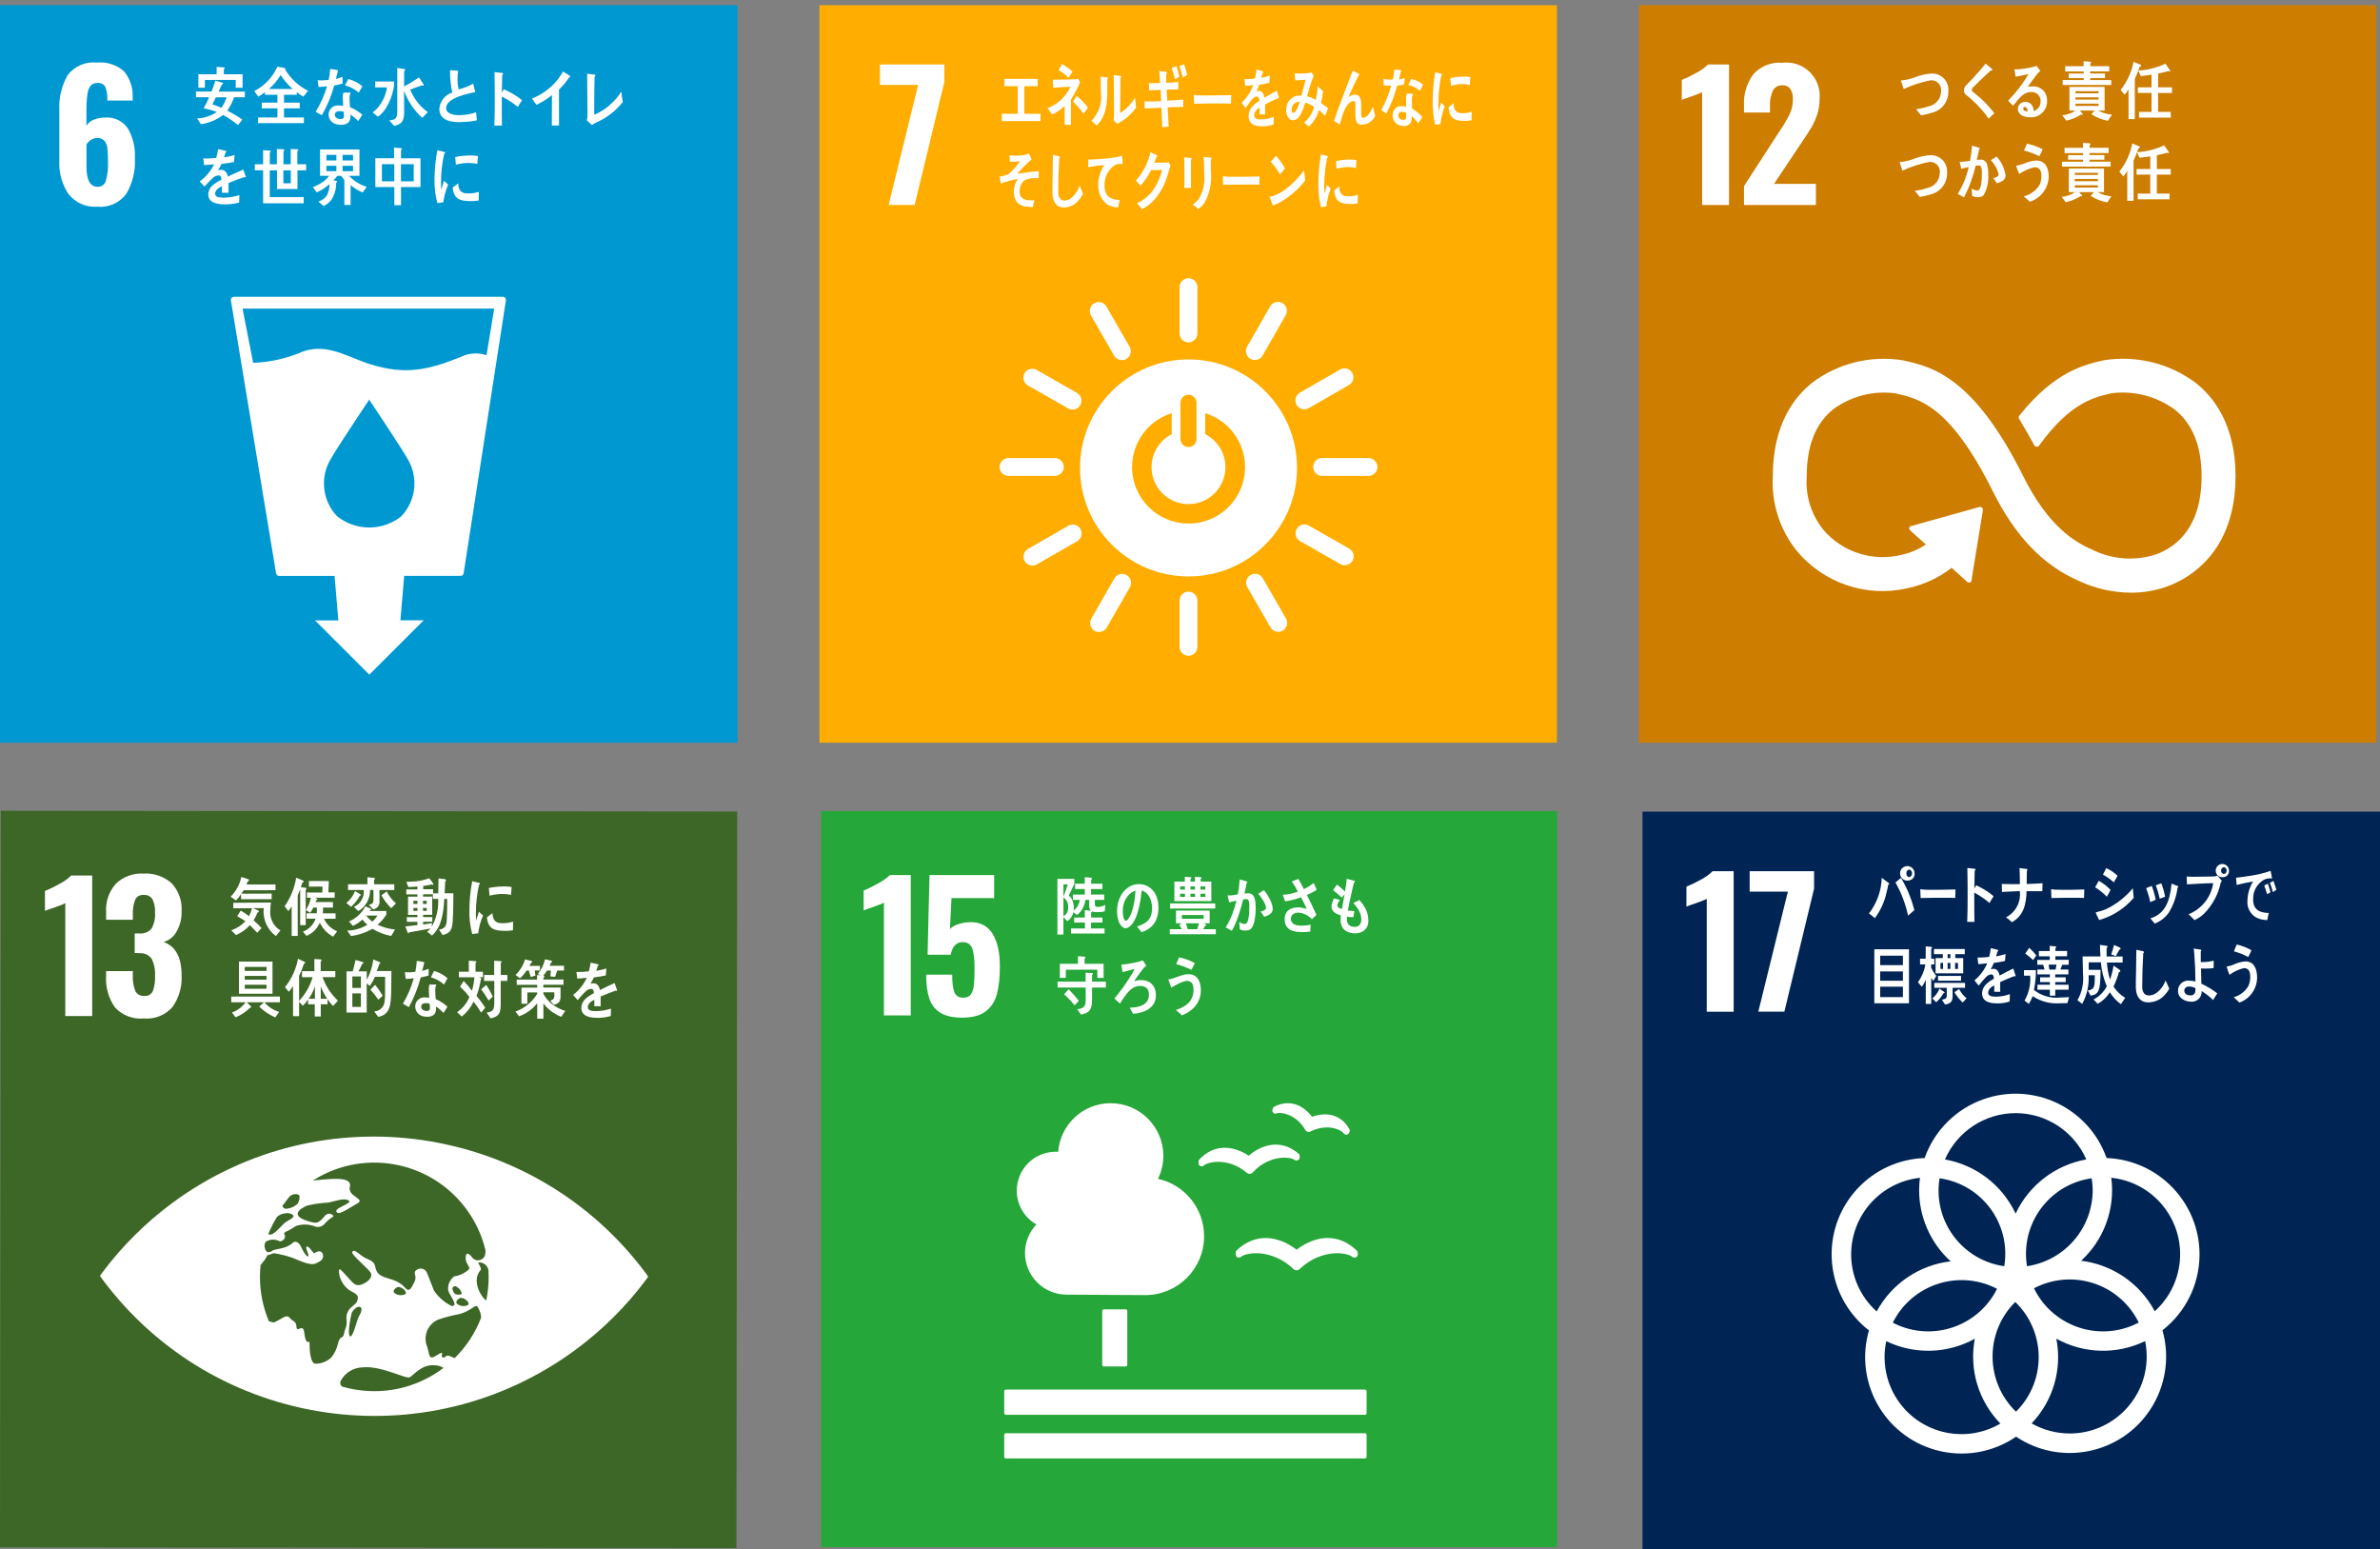 <?xml version="1.0" encoding="utf-8"?>
<!-- Generator: Adobe Illustrator 16.0.0, SVG Export Plug-In . SVG Version: 6.00 Build 0)  -->
<!DOCTYPE svg PUBLIC "-//W3C//DTD SVG 1.1//EN" "http://www.w3.org/Graphics/SVG/1.1/DTD/svg11.dtd">
<svg version="1.1" id="レイヤー_1" xmlns="http://www.w3.org/2000/svg" xmlns:xlink="http://www.w3.org/1999/xlink" x="0px"
	 y="0px" width="232.354px" height="151.234px" viewBox="0 0 232.354 151.234" enable-background="new 0 0 232.354 151.234"
	 xml:space="preserve">
<rect x="0" y="0" width="232.354" height="151.234" fill="#808080" stroke="none"/>
<g id="svp01-sdgs" transform="translate(-608 -4039.495)">
	<g id="グループ_201" transform="translate(608 4039.832)">
		<rect id="長方形_7588" y="0.168" fill="#0098D1" width="72" height="72"/>
		<path id="パス_68642" fill="#FFFFFF" d="M6.694,18.62c-0.647-0.968-0.962-2.12-0.9-3.282V10.46
			c-0.07-1.209,0.213-2.412,0.814-3.463C7.283,6.116,8.369,5.65,9.472,5.769c0.963-0.09,1.92,0.223,2.644,0.864
			c0.597,0.733,0.894,1.665,0.831,2.608l0.017,0.237h-2.491c0.029-0.452-0.035-0.904-0.187-1.33
			C10.127,7.875,9.82,7.725,9.507,7.767C9.263,7.751,9.024,7.845,8.854,8.021C8.67,8.268,8.559,8.561,8.532,8.868
			C8.46,9.424,8.429,9.984,8.439,10.545v1.389c0.168-0.266,0.418-0.471,0.712-0.584c0.355-0.146,0.736-0.218,1.119-0.211
			c0.874-0.07,1.718,0.334,2.212,1.059c0.501,0.876,0.74,1.878,0.687,2.887c0.073,1.229-0.223,2.453-0.848,3.514
			c-0.664,0.877-1.734,1.349-2.83,1.245c-1.074,0.081-2.118-0.376-2.788-1.22 M10.33,17.324c0.168-0.584,0.24-1.193,0.212-1.8
			c0-0.576-0.017-1.022-0.051-1.338c-0.019-0.275-0.116-0.54-0.28-0.762c-0.175-0.201-0.435-0.308-0.7-0.288
			c-0.226-0.003-0.447,0.062-0.636,0.187c-0.175,0.112-0.323,0.263-0.432,0.44v2.185c0,1.298,0.361,1.948,1.084,1.948
			c0.367,0.018,0.699-0.216,0.805-0.567"/>
		<path id="パス_68714" fill="#FFFFFF" d="M49.317,28.736c-0.061-0.065-0.147-0.102-0.237-0.1H22.843
			c-0.166-0.002-0.302,0.13-0.304,0.296c0,0.019,0.001,0.038,0.004,0.056l4.409,26.643c0.024,0.146,0.151,0.255,0.3,0.256h5.411
			l0.37,4.341h-2.277l5.3,5.294l5.311-5.305h-2.276l0.369-4.334h5.506c0.152,0.002,0.28-0.109,0.3-0.26l4.125-26.638
			c0.013-0.089-0.012-0.179-0.07-0.248 M39.179,50.066c-1.835,1.455-4.431,1.455-6.266,0c-1.466-1.534-1.704-3.867-0.58-5.666
			c0.422-0.79,3.443-5.322,3.7-5.708v-0.03l0.012,0.014l0.01-0.014v0.03c0.253,0.386,3.278,4.918,3.7,5.708
			c1.124,1.799,0.885,4.131-0.58,5.666 M47.499,34.342c-0.813-0.278-1.704-0.225-2.478,0.15c-3.256,1.319-5.472,1.793-8.9,0.721
			c-2.156-0.675-4.174-2.087-6.559-1.227c-1.534,0.663-3.177,1.036-4.847,1.1l-1.034-5.295h24.566L47.499,34.342z"/>
		<path id="パス_68807" fill="#FFFFFF" d="M22.855,9.158c-0.164,0.462-0.386,0.902-0.662,1.308
			c0.509,0.253,0.999,0.544,1.465,0.869l-0.426,0.543c-0.449-0.382-0.938-0.715-1.459-0.993c-0.628,0.484-1.372,0.794-2.158,0.9
			l-0.372-0.562c0.687-0.027,1.354-0.246,1.924-0.63c-0.418-0.157-0.85-0.277-1.29-0.358c0.206-0.345,0.385-0.706,0.535-1.079
			h-1.279V8.6h1.519c0.148-0.347,0.274-0.704,0.376-1.067l0.706,0.216c0.028,0.008,0.047,0.033,0.05,0.062
			c0,0.062-0.077,0.087-0.12,0.092c-0.109,0.234-0.213,0.468-0.329,0.7h2.57v0.556L22.855,9.158z M23.013,8.226V7.461h-3.011v0.765
			h-0.635V6.911h1.782V6.197l0.682,0.042c0.049,0,0.109,0,0.109,0.074c0,0.048-0.054,0.074-0.088,0.092V6.91h1.831v1.315
			L23.013,8.226z M21.073,9.163c-0.116,0.229-0.22,0.464-0.339,0.692c0.303,0.09,0.598,0.202,0.885,0.334
			c0.216-0.315,0.385-0.661,0.5-1.026H21.073z"/>
		<path id="パス_68808" fill="#FFFFFF" d="M29.615,9.102c-0.222-0.132-0.435-0.278-0.637-0.438v0.252h-1.25v0.765h1.533v0.561
			h-1.533v0.889h1.938v0.55h-4.47v-0.55h1.888v-0.889h-1.528V9.681h1.528V8.916h-1.218V8.664c-0.204,0.161-0.419,0.306-0.646,0.432
			l-0.4-0.544c1.004-0.507,1.802-1.346,2.258-2.375l0.7,0.117c0.042,0.006,0.073,0.04,0.077,0.081
			c-0.001,0.023-0.01,0.045-0.027,0.061c0.536,0.894,1.313,1.619,2.242,2.092L29.615,9.102z M27.396,6.991
			c-0.306,0.511-0.693,0.97-1.145,1.358h2.324C28.122,7.952,27.726,7.495,27.396,6.991"/>
		<path id="パス_68809" fill="#FFFFFF" d="M33.441,7.825c-0.272,0.074-0.538,0.136-0.809,0.185
			c-0.278,1.012-0.684,1.985-1.206,2.896c-0.206-0.1-0.41-0.216-0.61-0.334c0.483-0.773,0.856-1.61,1.108-2.487
			c-0.273,0.042-0.549,0.064-0.825,0.067c-0.028-0.216-0.061-0.432-0.089-0.655c0.102,0.012,0.204,0.017,0.306,0.014
			c0.257,0.001,0.514-0.016,0.769-0.051c0.08-0.351,0.13-0.708,0.148-1.068c0.26,0.038,0.515,0.069,0.771,0.124
			c-0.067,0.284-0.134,0.575-0.223,0.858c0.225-0.059,0.447-0.128,0.665-0.21c0,0.216,0,0.439,0,0.661 M34.973,11.477
			c-0.232-0.236-0.486-0.45-0.759-0.636c0,0.068,0,0.136,0,0.2c0,0.635-0.427,0.809-0.923,0.809
			c-0.179,0.001-0.356-0.026-0.527-0.08c-0.387-0.123-0.66-0.471-0.687-0.876c-0.022-0.497,0.362-0.917,0.859-0.939
			c0.039-0.001,0.078-0.001,0.116,0.002c0.152,0,0.303,0.012,0.453,0.036c-0.017-0.289-0.038-0.58-0.038-0.869
			c-0.003-0.144,0.019-0.287,0.066-0.422h0.5c0.033,0,0.194-0.023,0.194,0.051c0.001,0.009,0,0.018-0.005,0.025
			c-0.066,0.114-0.101,0.244-0.1,0.375c0,0.327,0.024,0.648,0.051,0.975c0.438,0.176,0.844,0.424,1.2,0.735
			c-0.128,0.209-0.26,0.419-0.4,0.611 M33.56,10.586c-0.127-0.051-0.263-0.075-0.4-0.068c-0.209,0-0.47,0.062-0.47,0.352
			s0.321,0.412,0.537,0.412c0.216,0,0.354-0.042,0.354-0.308c0-0.129-0.01-0.259-0.023-0.388 M35.026,8.702
			c-0.39-0.333-0.85-0.575-1.345-0.709l0.321-0.616c0.507,0.13,0.978,0.373,1.378,0.71L35.026,8.702z"/>
		<path id="パス_68810" fill="#FFFFFF" d="M38.424,8.293c-0.132,0.693-0.391,1.356-0.764,1.956
			c-0.204,0.312-0.46,0.585-0.758,0.808l-0.519-0.42c0.166-0.124,0.319-0.262,0.459-0.414c0.501-0.573,0.828-1.278,0.942-2.03
			h-1.152V7.62h1.837v0.419C38.463,8.125,38.448,8.209,38.424,8.293 M41.232,11.167c-0.811-0.72-1.424-1.635-1.782-2.659
			c0,0.716,0.006,1.424,0.006,2.141c0,0.821-0.256,1.161-0.981,1.3l-0.465-0.531c0.12-0.011,0.238-0.031,0.354-0.061
			c0.4-0.143,0.42-0.433,0.42-0.853c0-1.054,0-2.116,0-3.172V6.296l0.709,0.111c0.038,0.004,0.067,0.036,0.07,0.074
			c-0.008,0.061-0.051,0.111-0.11,0.129v1.495c0.5-0.266,0.984-0.561,1.45-0.883l0.414,0.623c0.028,0.036,0.047,0.079,0.056,0.124
			c-0.004,0.037-0.036,0.064-0.073,0.063c-0.037-0.005-0.071-0.021-0.1-0.044c-0.386,0.129-0.768,0.284-1.15,0.419
			c0.348,0.883,0.944,1.647,1.715,2.2L41.232,11.167z"/>
		<path id="パス_68811" fill="#FFFFFF" d="M44.908,11.588c-0.778,0-2.018-0.117-2.018-1.3c0.058-0.739,0.559-1.369,1.266-1.592
			c-0.159-0.717-0.232-1.451-0.216-2.185l0.5,0.039c0.081,0.005,0.162,0.012,0.244,0.023c0.027,0.007,0.06,0.019,0.06,0.056
			c-0.004,0.026-0.018,0.05-0.037,0.067c-0.024,0.188-0.035,0.378-0.032,0.568c-0.024,0.37,0.01,0.741,0.1,1.1
			c0.013,0.013,0.031,0.02,0.049,0.019c0.477-0.127,0.937-0.313,1.37-0.55c0.081,0.265,0.135,0.544,0.2,0.816
			c-0.68,0.154-2.84,0.548-2.84,1.567c0,0.573,0.8,0.686,1.181,0.686c0.594,0.016,1.186-0.079,1.745-0.279
			c0.031,0.259,0.06,0.524,0.077,0.79c-0.542,0.11-1.095,0.166-1.648,0.166"/>
		<path id="パス_68812" fill="#FFFFFF" d="M50.549,10.096c-0.477-0.394-0.999-0.729-1.555-1c0,0.1-0.005,0.2-0.005,0.3v1.41
			c0,0.371,0.01,0.749,0.016,1.119h-0.743c0.037-0.8,0.042-1.61,0.042-2.416c0-0.938-0.005-1.875-0.026-2.806l0.764,0.082
			c0.041,0,0.074,0.033,0.074,0.074c0,0,0,0.001,0,0.001c-0.004,0.05-0.037,0.094-0.084,0.113c-0.016,0.572-0.027,1.146-0.038,1.718
			c0.069-0.098,0.132-0.201,0.186-0.309c0.644,0.267,1.246,0.624,1.789,1.059c-0.143,0.219-0.282,0.44-0.42,0.659"/>
		<path id="パス_68813" fill="#FFFFFF" d="M55.566,7.221c-0.288,0.43-0.621,0.829-0.993,1.19v3.507h-0.7l0.015-2.972
			c-0.223,0.182-0.462,0.345-0.7,0.5c-0.263,0.167-0.536,0.318-0.818,0.452l-0.44-0.616c0.39-0.149,0.762-0.341,1.109-0.573
			c0.361-0.236,0.696-0.51,1-0.817c0.367-0.372,0.68-0.793,0.928-1.253l0.669,0.428c0.023,0.015,0.038,0.042,0.037,0.069
			c0,0.07-0.074,0.082-0.111,0.082"/>
		<path id="パス_68814" fill="#FFFFFF" d="M58.165,11.643c-0.134,0.065-0.261,0.142-0.38,0.231
			c-0.166-0.158-0.332-0.323-0.5-0.467c0.056-0.166,0.08-0.341,0.073-0.515c0-0.375-0.011-0.756-0.011-1.132
			c0-0.947-0.015-1.953-0.026-2.9l0.734,0.087c0.041,0.003,0.073,0.037,0.074,0.078c-0.006,0.05-0.035,0.093-0.079,0.118
			c-0.026,0.883-0.036,1.835-0.036,2.716v0.942c0,0.032,0.015,0.039,0.036,0.039c0.023-0.001,0.046-0.005,0.067-0.013
			c0.908-0.417,1.696-1.055,2.292-1.857c0.067-0.1,0.13-0.2,0.2-0.3c0.006-0.013,0.022-0.032,0.036-0.032s0.021,0.039,0.026,0.057
			c0.031,0.309,0.073,0.619,0.13,0.929C60.103,10.505,59.197,11.199,58.165,11.643"/>
		<path id="パス_68815" fill="#FFFFFF" d="M23.927,16.982c-0.03-0.002-0.058-0.013-0.082-0.032c-0.4,0.131-1.168,0.421-1.533,0.58
			v0.952l-0.653-0.006c0.005-0.086,0.005-0.179,0.005-0.284v-0.346c-0.443,0.2-0.664,0.45-0.664,0.735
			c0,0.246,0.255,0.376,0.758,0.376c0.547,0.004,1.091-0.079,1.611-0.246l-0.021,0.723c-0.452,0.127-0.92,0.188-1.39,0.179
			c-1.085,0-1.627-0.327-1.627-0.988c0.016-0.348,0.181-0.672,0.453-0.889c0.257-0.21,0.54-0.388,0.841-0.53
			c-0.01-0.277-0.1-0.419-0.259-0.419c-0.213,0.001-0.418,0.085-0.57,0.234c-0.151,0.131-0.294,0.271-0.428,0.419
			c-0.2,0.216-0.331,0.364-0.409,0.439c-0.1-0.111-0.254-0.278-0.459-0.506c0.597-0.435,1.077-1.008,1.4-1.672
			c-0.294,0.036-0.621,0.061-0.976,0.079c-0.021-0.233-0.055-0.45-0.088-0.641c0.424,0.006,0.847-0.015,1.268-0.061
			c0.088-0.278,0.151-0.564,0.188-0.853l0.748,0.162c0.044,0.011,0.067,0.037,0.067,0.074s-0.029,0.068-0.089,0.092
			c-0.028,0.105-0.078,0.266-0.149,0.475c0.349-0.056,0.694-0.131,1.035-0.227l-0.063,0.677c-0.3,0.062-0.713,0.125-1.222,0.192
			c-0.095,0.216-0.209,0.422-0.343,0.616c0.103-0.029,0.208-0.043,0.315-0.043c0.338,0,0.56,0.216,0.659,0.661
			c0.443-0.221,0.946-0.45,1.494-0.685l0.254,0.691c0,0.05-0.021,0.074-0.066,0.074"/>
		<path id="パス_68816" fill="#FFFFFF" d="M29.043,16.291v1.821h-2v-1.821h-0.708v2.618h3.315v0.6h-3.963v-3.222H24.88v-0.588
			h0.807v-1.37l0.659,0.038c0.045-0.004,0.085,0.029,0.089,0.074c-0.005,0.052-0.043,0.094-0.094,0.105v1.153h0.691v-1.494
			l0.643,0.031c0.045-0.004,0.085,0.029,0.089,0.074c-0.006,0.049-0.041,0.09-0.089,0.105v1.284h0.709v-1.494l0.652,0.031
			c0.045-0.004,0.084,0.029,0.089,0.074c0,0.05-0.057,0.092-0.095,0.105v1.284h0.859v0.591L29.043,16.291z M28.39,16.291h-0.725
			v1.266h0.725V16.291z"/>
		<path id="パス_68817" fill="#FFFFFF" d="M35.407,18.458c-0.427-0.181-0.824-0.425-1.179-0.723v1.932h-0.609v-2.438
			c-0.11-0.129-0.217-0.266-0.321-0.4h-0.365c-0.121,0.157-0.252,0.305-0.393,0.444l0.283,0.043
			c0.032,0.006,0.088,0.024,0.088,0.074c-0.005,0.053-0.042,0.098-0.094,0.112c0.013,0.579-0.142,1.149-0.447,1.641
			c-0.204,0.272-0.473,0.489-0.782,0.63l-0.5-0.426c0.808-0.3,1.045-0.8,1.085-1.722c-0.369,0.338-0.79,0.615-1.247,0.821
			l-0.382-0.512c0.34-0.13,0.664-0.3,0.964-0.506c0.241-0.163,0.452-0.366,0.624-0.6h-0.887v-2.573h3.847v2.574h-1.024
			c0.472,0.504,1.071,0.872,1.733,1.067L35.407,18.458z M32.839,14.78h-0.968v0.548h0.968V14.78z M32.839,15.847h-0.968v0.53h0.968
			V15.847z M34.466,14.78h-1.021v0.548h1.023L34.466,14.78z M34.466,15.847h-1.021v0.53h1.023L34.466,15.847z"/>
		<path id="パス_68818" fill="#FFFFFF" d="M39.15,17.92v1.777h-0.652V17.92h-1.855v-2.809h1.826v-1.038l0.688,0.055
			c0.044-0.002,0.082,0.03,0.087,0.074c-0.005,0.052-0.042,0.094-0.093,0.105v0.808h1.9v2.809L39.15,17.92z M38.492,15.691h-1.207
			v1.673h1.207V15.691z M40.392,15.691h-1.246v1.673h1.246V15.691z"/>
		<path id="パス_68819" fill="#FFFFFF" d="M43.282,19.416c-0.193,0.02-0.385,0.046-0.583,0.07
			c-0.213-0.79-0.306-1.606-0.277-2.424c0.012-0.916,0.105-1.829,0.277-2.728l0.464,0.109c0.078,0.014,0.155,0.034,0.23,0.059
			c0.038,0.009,0.063,0.044,0.06,0.083c-0.002,0.046-0.04,0.083-0.086,0.084c-0.21,0.929-0.314,1.879-0.31,2.831
			c0,0.231,0.011,0.457,0.011,0.689c0.1-0.291,0.186-0.586,0.288-0.876c0.134,0.122,0.268,0.25,0.4,0.373
			C43.513,18.236,43.353,18.82,43.282,19.416 M46.738,19.234c-0.322,0.056-0.649,0.074-0.976,0.055
			c-0.763-0.024-1.475-0.149-1.568-1.317c0.18-0.135,0.36-0.278,0.544-0.408c0,0.662,0.31,0.962,0.808,0.977
			c0.405,0.024,0.812-0.025,1.2-0.145c0,0.279-0.008,0.555-0.012,0.838 M46.6,15.664c-0.407-0.087-0.824-0.112-1.238-0.076
			c-0.288,0.028-0.574,0.078-0.855,0.15c-0.022-0.23-0.038-0.516-0.066-0.746c0.399-0.086,0.804-0.135,1.212-0.145
			c0.337-0.022,0.675-0.006,1.008,0.05C46.641,15.151,46.626,15.41,46.6,15.664"/>
	</g>
	<g id="グループ_202" transform="translate(688 4039.832)">
		<rect id="長方形_7589" y="0.168" fill="#FFAD00" width="72" height="72"/>
		<path id="パス_68647" fill="#FFFFFF" d="M9.636,7.956H5.908v-2h6.288v1.71l-2.9,12.007H6.755L9.636,7.956z"/>
		<path id="パス_68662" fill="#FFFFFF" d="M36.027,34.749c-5.85,0.004-10.59,4.75-10.586,10.6c0.004,5.85,4.75,10.59,10.6,10.586
			c5.848-0.004,10.586-4.746,10.586-10.594C46.623,39.49,41.878,34.749,36.027,34.749 M35.242,38.933
			c0.031-0.436,0.408-0.762,0.843-0.73c0.392,0.027,0.703,0.339,0.731,0.73v3.637c-0.031,0.436-0.408,0.762-0.843,0.73
			c-0.391-0.027-0.703-0.339-0.73-0.73V38.933z M36.028,50.769c-3.043-0.002-5.508-2.471-5.506-5.514
			c0.002-2.411,1.571-4.541,3.873-5.258v2.051c-1.777,0.902-2.486,3.075-1.584,4.853s3.075,2.486,4.852,1.584
			c1.777-0.902,2.486-3.075,1.584-4.853c-0.347-0.682-0.901-1.236-1.584-1.584V40c2.908,0.896,4.539,3.979,3.644,6.887
			c-0.712,2.314-2.852,3.891-5.272,3.888"/>
		<path id="パス_68663" fill="#FFFFFF" d="M23.856,45.25c-0.007-0.457-0.359-0.832-0.814-0.869H18.4
			c-0.481,0.032-0.844,0.449-0.812,0.93c0.03,0.436,0.376,0.783,0.812,0.813h4.643C23.499,46.083,23.851,45.707,23.856,45.25"/>
		<path id="パス_68664" fill="#FFFFFF" d="M54.478,45.25c-0.007-0.457-0.36-0.833-0.815-0.869h-4.642
			c-0.481,0.032-0.845,0.449-0.812,0.93c0.03,0.436,0.376,0.783,0.812,0.813h4.642C54.119,46.083,54.471,45.707,54.478,45.25"/>
		<path id="パス_68665" fill="#FFFFFF" d="M36.031,63.684c0.457-0.007,0.833-0.359,0.87-0.813v-4.639
			c-0.033-0.481-0.449-0.846-0.931-0.813c-0.436,0.029-0.783,0.377-0.813,0.813v4.639C35.196,63.326,35.574,63.677,36.031,63.684"/>
		<path id="パス_68666" fill="#FFFFFF" d="M52.042,54.405c0.221-0.399,0.102-0.901-0.275-1.159l-4.029-2.3
			c-0.433-0.212-0.956-0.034-1.168,0.399c-0.194,0.395-0.064,0.871,0.302,1.113l4.029,2.299
			C51.315,54.951,51.809,54.798,52.042,54.405"/>
		<path id="パス_68667" fill="#FFFFFF" d="M26.867,61.251c0.399,0.219,0.901,0.101,1.159-0.275l2.306-4.025
			c0.216-0.431,0.042-0.955-0.39-1.172c-0.397-0.199-0.881-0.066-1.124,0.307l-2.306,4.023c-0.193,0.414-0.04,0.908,0.354,1.141"/>
		<path id="パス_68668" fill="#FFFFFF" d="M45.227,61.227c0.39-0.233,0.541-0.724,0.349-1.136l-2.314-4.02
			c-0.264-0.404-0.806-0.518-1.209-0.252c-0.371,0.242-0.5,0.725-0.302,1.12l2.313,4.021c0.261,0.377,0.764,0.493,1.163,0.271"/>
		<path id="パス_68669" fill="#FFFFFF" d="M20.037,54.441c0.234,0.393,0.727,0.543,1.14,0.348l4.024-2.312
			c0.404-0.261,0.521-0.801,0.26-1.206c-0.242-0.375-0.729-0.507-1.128-0.305l-4.024,2.313
			C19.933,53.539,19.815,54.042,20.037,54.441"/>
		<path id="パス_68670" fill="#FFFFFF" d="M36.031,33.089c0.456-0.007,0.833-0.358,0.87-0.813v-4.639
			c-0.033-0.481-0.449-0.845-0.931-0.813c-0.436,0.029-0.783,0.376-0.813,0.813v4.639C35.196,32.731,35.574,33.083,36.031,33.089"/>
		<path id="パス_68671" fill="#FFFFFF" d="M25.471,39.208c0.221-0.399,0.102-0.901-0.275-1.158l-4.029-2.3
			c-0.433-0.212-0.956-0.034-1.168,0.399c-0.193,0.394-0.064,0.871,0.302,1.113l4.029,2.3
			C24.744,39.755,25.237,39.603,25.471,39.208"/>
		<path id="パス_68672" fill="#FFFFFF" d="M42.076,34.697c0.399,0.22,0.9,0.102,1.159-0.274l2.306-4.026
			c0.216-0.431,0.042-0.956-0.39-1.171c-0.397-0.199-0.881-0.067-1.124,0.306l-2.305,4.025
			C41.529,33.971,41.683,34.464,42.076,34.697"/>
		<path id="パス_68673" fill="#FFFFFF" d="M29.962,34.707c0.393-0.233,0.543-0.727,0.348-1.139l-2.314-4.021
			c-0.264-0.403-0.806-0.516-1.208-0.252c-0.371,0.243-0.501,0.725-0.303,1.121l2.314,4.021
			C29.06,34.813,29.563,34.93,29.962,34.707"/>
		<path id="パス_68674" fill="#FFFFFF" d="M46.581,39.186c0.234,0.392,0.727,0.542,1.14,0.349l4.024-2.313
			c0.4-0.27,0.506-0.812,0.237-1.212c-0.243-0.361-0.714-0.488-1.105-0.298l-4.024,2.312C46.477,38.284,46.36,38.787,46.581,39.186"
			/>
		<path id="パス_68820" fill="#FFFFFF" d="M17.807,11.485v-0.714h1.557V8.076h-1.3V7.362H21.3v0.714H20v2.695h1.576v0.714H17.807z
			"/>
		<path id="パス_68821" fill="#FFFFFF" d="M24.549,9.403v0.746c0,0.566,0,1.135,0,1.7h-0.615c0-0.617,0-1.233,0.005-1.847
			c-0.358,0.351-0.774,0.637-1.229,0.848c-0.134-0.22-0.284-0.43-0.447-0.629c0.995-0.365,1.801-1.118,2.234-2.086
			c-0.557,0.006-1.116,0.069-1.675,0.1c-0.011-0.267-0.02-0.528-0.035-0.794c0.718,0,1.442-0.005,2.161-0.042
			c0.106-0.002,0.212-0.018,0.315-0.047l0.181,0.355c-0.259,0.587-0.56,1.156-0.9,1.7 M24.326,7.246
			c-0.295-0.278-0.62-0.524-0.967-0.733c0.108-0.2,0.21-0.4,0.316-0.606c0.372,0.209,0.719,0.459,1.035,0.746
			C24.587,6.858,24.462,7.052,24.326,7.246 M25.782,10.782c-0.291-0.442-0.637-0.846-1.03-1.2l0.355-0.546
			c0.427,0.314,0.798,0.698,1.1,1.134L25.782,10.782z"/>
		<path id="パス_68822" fill="#FFFFFF" d="M28.104,7.398c-0.03,1.426,0.126,2.749-0.569,3.933
			c-0.125,0.218-0.284,0.414-0.47,0.582c-0.156-0.14-0.389-0.355-0.506-0.465c0.716-0.722,1.056-1.735,0.919-2.743
			c0-0.512-0.011-1.051-0.02-1.565l0.646,0.083c0.034,0.005,0.057,0.036,0.053,0.07c-0.004,0.039-0.023,0.075-0.053,0.1
			 M29.904,11.232c-0.26,0.188-0.531,0.362-0.811,0.519c-0.136-0.111-0.264-0.231-0.383-0.361c0.031-0.11,0.047-0.224,0.048-0.338
			V10.2c0-1.066-0.014-2.153-0.03-3.22l0.676,0.11c0.036,0.012,0.058,0.046,0.053,0.083c-0.004,0.049-0.031,0.093-0.073,0.118
			c-0.009,0.3-0.006,0.588-0.006,0.886c0,0.838-0.009,1.7-0.024,2.534c0.431-0.276,0.811-0.625,1.122-1.031
			c0.1-0.125,0.194-0.271,0.291-0.409c0.011-0.014,0.02-0.035,0.034-0.035c0.014,0,0.024,0.07,0.024,0.084
			c0.02,0.291,0.053,0.567,0.093,0.851c-0.288,0.399-0.63,0.756-1.016,1.061"/>
		<path id="パス_68823" fill="#FFFFFF" d="M33.995,10.15c0.031,0.628,0.058,1.248,0.1,1.877c-0.209,0.021-0.418,0.029-0.627,0.057
			c-0.021-0.635-0.053-1.262-0.07-1.9c-0.549,0.019-1.093,0.039-1.638,0.078c-0.004-0.234-0.009-0.47-0.015-0.706
			c0.125,0.009,0.248,0.012,0.375,0.016c0.417,0.01,0.83-0.027,1.243-0.037c-0.016-0.366-0.028-0.724-0.052-1.09
			c-0.374,0-0.744,0.026-1.118,0.045c0-0.235-0.025-0.478-0.035-0.714c0.365,0.009,0.734,0,1.1-0.012
			c-0.021-0.392-0.048-0.778-0.078-1.171l0.664,0.081c0.047,0.01,0.081,0.052,0.08,0.1c-0.002,0.053-0.033,0.1-0.081,0.122
			c0.005,0.287,0.015,0.569,0.017,0.856c0.392-0.01,0.783-0.04,1.172-0.09c0,0.25,0,0.49,0,0.732c-0.379,0-0.757,0-1.132,0.012
			c0.017,0.359,0.029,0.719,0.05,1.08c0.521-0.021,1.046-0.054,1.567-0.106c0.006,0.242,0,0.483,0,0.719
			c-0.506-0.006-1.017,0.029-1.522,0.049 M34.711,7.404c-0.087-0.373-0.195-0.74-0.322-1.1l0.462-0.194
			c0.116,0.343,0.212,0.692,0.29,1.045L34.711,7.404z M35.468,7.239c-0.085-0.381-0.191-0.757-0.317-1.126l0.444-0.177
			c0.124,0.34,0.225,0.688,0.3,1.042L35.468,7.239z"/>
		<path id="パス_68824" fill="#FFFFFF" d="M40.179,9.784c-0.3-0.02-0.529-0.02-0.768-0.02c-0.276-0.007-2.169,0-2.829,0.026
			c-0.011-0.254-0.025-0.577-0.03-0.767c-0.007-0.1,0.036-0.1,0.067-0.1c0.099,0.021,0.199,0.036,0.3,0.044
			c0.317,0.019,0.654,0.014,1.018,0.014c0.754,0,1.426-0.021,2.268-0.032c-0.017,0.253-0.021,0.574-0.027,0.828"/>
		<path id="パス_68825" fill="#FFFFFF" d="M44.815,9.287c-0.025-0.002-0.049-0.014-0.067-0.032
			c-0.323,0.132-0.946,0.431-1.241,0.6v0.978l-0.529-0.006c0-0.09,0-0.184,0-0.293v-0.356c-0.307,0.131-0.514,0.423-0.538,0.755
			c0,0.254,0.206,0.387,0.615,0.387c0.446,0.003,0.888-0.083,1.3-0.253l-0.019,0.743c-0.36,0.131-0.742,0.194-1.125,0.186
			c-0.878,0-1.317-0.337-1.317-1.018c0.005-0.339,0.136-0.666,0.367-0.914c0.202-0.212,0.431-0.395,0.682-0.545
			c-0.01-0.287-0.082-0.433-0.21-0.433c-0.183,0.006-0.353,0.095-0.462,0.242c-0.124,0.137-0.24,0.281-0.347,0.431
			c-0.165,0.222-0.269,0.375-0.33,0.451c-0.081-0.115-0.206-0.286-0.372-0.521c0.502-0.479,0.889-1.067,1.129-1.719
			c-0.237,0.037-0.5,0.063-0.788,0.081c-0.018-0.242-0.044-0.465-0.071-0.66c0.343,0.006,0.687-0.015,1.027-0.064
			c0.071-0.288,0.122-0.581,0.152-0.876l0.606,0.165c0.033,0.01,0.056,0.041,0.054,0.076c-0.002,0.043-0.031,0.081-0.072,0.095
			c-0.022,0.11-0.064,0.274-0.121,0.49c0.285-0.059,0.565-0.138,0.839-0.236l-0.051,0.7c-0.246,0.065-0.578,0.128-0.99,0.2
			c-0.075,0.219-0.168,0.431-0.278,0.634c0.082-0.029,0.168-0.043,0.256-0.042c0.273,0,0.452,0.221,0.533,0.678
			c0.358-0.228,0.766-0.464,1.211-0.7l0.206,0.711c0,0.051-0.018,0.077-0.054,0.077"/>
		<path id="パス_68826" fill="#FFFFFF" d="M49.38,10.98c-0.192-0.202-0.396-0.393-0.61-0.571
			c-0.175,0.617-0.517,1.174-0.987,1.611l-0.467-0.394c0.483-0.39,0.825-0.928,0.974-1.531c-0.26-0.181-0.548-0.319-0.853-0.409
			c-0.073,0.224-0.145,0.45-0.234,0.665c-0.209,0.529-0.5,1.065-0.981,1.053c-0.4-0.01-0.667-0.467-0.653-1.022
			c-0.017-0.595,0.35-1.134,0.91-1.337c0.189-0.049,0.386-0.064,0.581-0.046c0.113-0.447,0.287-1.077,0.4-1.552l-1,0.071l-0.071-0.7
			l0.051,0.005c0.545,0.046,1.095,0.02,1.633-0.08c0.052,0.115,0.116,0.226,0.178,0.337c-0.148,0.35-0.276,0.707-0.384,1.071
			c-0.086,0.306-0.163,0.613-0.262,0.911c0.3,0.073,0.587,0.193,0.85,0.355c0.104-0.438,0.166-0.885,0.185-1.334
			c0.18,0.159,0.36,0.312,0.529,0.483c-0.04,0.391-0.106,0.779-0.2,1.161c0.241,0.152,0.47,0.321,0.687,0.506
			c-0.09,0.246-0.182,0.5-0.281,0.744 M46.099,10.357c0,0.169,0.045,0.317,0.174,0.32c0.083,0.001,0.159-0.042,0.2-0.114
			c0.18-0.304,0.318-0.632,0.409-0.974c-0.427-0.006-0.778,0.335-0.784,0.762C46.098,10.354,46.098,10.355,46.099,10.357"/>
		<path id="パス_68827" fill="#FFFFFF" d="M52.915,11.841c-0.639,0-0.591-0.753-0.591-1.342v-0.59c0-0.172,0-0.381-0.174-0.38
			c-0.043,0.002-0.087,0.011-0.128,0.025c-0.721,0.237-0.994,1.479-1.22,2.262l-0.568-0.348c0.2-0.609,0.418-1.2,0.644-1.8
			c0.253-0.666,0.5-1.336,0.762-2c0.143-0.37,0.277-0.746,0.432-1.109c0.207,0.102,0.407,0.215,0.6,0.341
			c0.021,0.013,0.034,0.036,0.033,0.061c-0.001,0.045-0.038,0.081-0.082,0.081c-0.321,0.623-0.609,1.281-0.9,1.922
			c-0.029,0.062-0.057,0.118-0.086,0.174c0.187-0.136,0.407-0.218,0.638-0.237c0.467,0,0.611,0.4,0.612,0.932
			c0,0.32,0,0.634,0,0.954c0,0.159,0.021,0.379,0.183,0.379c0.219-0.031,0.415-0.152,0.54-0.334
			c0.176-0.229,0.318-0.482,0.423-0.752c0.077,0.294,0.154,0.583,0.222,0.878c-0.231,0.533-0.757,0.878-1.339,0.879"/>
		<path id="パス_68828" fill="#FFFFFF" d="M57.066,7.922c-0.236,0.043-0.434,0.075-0.667,0.1
			c-0.242,0.948-0.595,1.863-1.053,2.728c-0.17-0.1-0.336-0.223-0.5-0.345c0.419-0.753,0.749-1.554,0.982-2.385
			c-0.254,0.011-0.508,0.005-0.761-0.018c0-0.211,0-0.425,0.005-0.642c0.083,0.021,0.168,0.035,0.253,0.044
			c0.216,0.028,0.434,0.038,0.651,0.03c0.074-0.318,0.124-0.642,0.147-0.968c0.256,0,0.485,0.022,0.666,0.035
			c-0.053,0.312-0.126,0.619-0.219,0.921c0.197-0.032,0.391-0.077,0.582-0.135c-0.026,0.209-0.058,0.424-0.085,0.64 M58.447,11.689
			c-0.181-0.252-0.387-0.484-0.615-0.694c0,0.07-0.006,0.138-0.011,0.206c0.03,0.396-0.267,0.741-0.663,0.771
			c-0.07,0.005-0.14,0-0.208-0.015c-0.158-0.011-0.312-0.052-0.454-0.119c-0.346-0.178-0.555-0.543-0.534-0.932
			c-0.02-0.469,0.346-0.866,0.815-0.885c0.037-0.001,0.073-0.001,0.109,0.002c0.135,0.011,0.269,0.034,0.4,0.068
			c0.007-0.3-0.034-0.584-0.021-0.876c0.003-0.144,0.03-0.287,0.078-0.423l0.437,0.02c0.029,0,0.171-0.018,0.167,0.056
			c0,0.014,0,0.02-0.006,0.025c-0.063,0.116-0.097,0.246-0.1,0.378c-0.015,0.331,0.019,0.671,0.018,1
			c0.38,0.212,0.719,0.492,1,0.824c-0.123,0.204-0.256,0.401-0.4,0.59 M57.29,10.685c-0.104-0.061-0.222-0.095-0.342-0.1
			c-0.185-0.014-0.418,0.03-0.439,0.324c-0.001,0.246,0.193,0.448,0.439,0.455c0.181,0.015,0.314-0.02,0.334-0.287
			c0.009-0.132,0.011-0.263,0.009-0.4 M58.63,8.534c-0.323-0.284-0.714-0.479-1.135-0.568l0.271-0.6
			c0.43,0.086,0.831,0.282,1.163,0.568L58.63,8.534z"/>
		<path id="パス_68829" fill="#FFFFFF" d="M25.031,19.498c-0.34,0.274-0.764,0.422-1.2,0.42c-0.644,0-1.048-0.5-1.084-1.378
			c-0.008-0.118,0-0.236,0-0.352c0-0.334,0-0.667,0.013-1.007c0.014-0.8,0.023-1.6,0.032-2.4c0.141,0.025,0.285,0.057,0.427,0.094
			c0.06,0.007,0.12,0.021,0.177,0.043c0.035,0.018,0.08,0.043,0.08,0.1c-0.004,0.042-0.029,0.08-0.067,0.1
			c-0.054,1.077-0.095,2.164-0.095,3.241c0,0.549,0.181,0.884,0.6,0.884c0.205-0.006,0.403-0.067,0.575-0.179
			c0.436-0.321,0.755-0.774,0.911-1.292l0.331,0.8c-0.17,0.35-0.408,0.663-0.7,0.921"/>
		<path id="パス_68830" fill="#FFFFFF" d="M29.546,15.678c-0.018,0-0.037-0.008-0.055-0.009c-0.209-0.015-0.419,0.02-0.613,0.1
			c-0.662,0.413-1.058,1.145-1.042,1.925c-0.046,1.279,0.775,1.463,1.469,1.491c-0.043,0.239-0.086,0.486-0.142,0.724h-0.092
			c-0.331-0.015-0.654-0.105-0.945-0.263c-0.62-0.471-0.961-1.223-0.907-2c0.006-0.667,0.211-1.316,0.589-1.865
			c-0.521,0.043-1.045,0.107-1.561,0.2c0-0.247-0.01-0.493-0.006-0.736c0.897-0.016,1.793-0.092,2.681-0.228
			c0.21-0.037,0.419-0.086,0.623-0.149c0.01,0.1,0.064,0.708,0.063,0.757c0.004,0.03-0.017,0.057-0.047,0.061
			c-0.005,0-0.01,0-0.015,0"/>
		<path id="パス_68831" fill="#FFFFFF" d="M34.165,16.157c-0.074,0.247-0.137,0.5-0.219,0.741
			c-0.241,0.79-0.636,1.524-1.161,2.162c-0.359,0.422-0.796,0.772-1.287,1.03c-0.161-0.2-0.33-0.4-0.5-0.584
			c0.265-0.124,0.517-0.272,0.753-0.445c0.31-0.239,0.586-0.518,0.82-0.831c0.416-0.597,0.713-1.267,0.879-1.975l-1.078,0.021
			c-0.271,0.554-0.619,1.067-1.034,1.523c-0.145-0.17-0.29-0.349-0.446-0.508c0.705-0.784,1.195-1.737,1.424-2.766l0.607,0.283
			c0.039,0.018,0.062,0.058,0.058,0.1c0,0.048-0.04,0.088-0.088,0.089c-0.068,0.185-0.126,0.377-0.208,0.549
			c0.388,0,0.776-0.007,1.164-0.007c0.084,0.002,0.167-0.009,0.248-0.033c0.057,0.116,0.121,0.219,0.175,0.337
			c-0.034,0.108-0.073,0.218-0.106,0.32"/>
		<path id="パス_68832" fill="#FFFFFF" d="M36.273,15.261v0.259c0,0.827,0,1.66,0,2.487h-0.655c0-0.154,0.011-0.31,0.011-0.457
			v-0.913c0-0.543-0.006-1.086-0.025-1.623l0.694,0.074c0.029,0.003,0.05,0.027,0.048,0.056c-0.005,0.048-0.034,0.092-0.076,0.116
			 M38.208,15.267c0,0.376,0.01,0.746,0.01,1.122c0.102,1.042-0.104,2.091-0.593,3.017c-0.166,0.262-0.384,0.487-0.642,0.661
			c-0.171-0.152-0.351-0.294-0.538-0.426c0.235-0.164,0.441-0.363,0.612-0.592c0.415-0.719,0.593-1.55,0.51-2.376
			c0-0.568-0.029-1.136-0.058-1.7l0.69,0.08c0.045,0.003,0.082,0.041,0.083,0.086c-0.004,0.051-0.031,0.097-0.073,0.125"/>
		<path id="パス_68833" fill="#FFFFFF" d="M42.941,17.699c-0.294-0.02-0.527-0.02-0.763-0.02c-0.274-0.005-2.1,0-2.761,0.026
			c-0.01-0.247-0.027-0.561-0.032-0.747c0-0.092,0.038-0.1,0.068-0.092c0.099,0.02,0.199,0.034,0.3,0.043
			c0.315,0.018,0.93,0.012,1.29,0.012c0.749,0,1.088-0.019,1.923-0.031C42.951,17.137,42.946,17.454,42.941,17.699"/>
		<path id="パス_68834" fill="#FFFFFF" d="M45.06,19.357c-0.25,0.154-0.519,0.274-0.8,0.358c-0.027-0.08-0.311-0.827-0.311-0.827
			c0-0.026,0.022-0.026,0.035-0.026c0.066-0.002,0.132-0.014,0.195-0.034c0.527-0.163,1.018-0.428,1.442-0.781
			c0.641-0.504,1.208-1.094,1.685-1.755c0.038,0.325,0.081,0.649,0.123,0.975c-0.644,0.848-1.451,1.558-2.373,2.09 M44.956,16.684
			c-0.253-0.443-0.555-0.857-0.9-1.233c0.177-0.185,0.343-0.383,0.516-0.576c0.339,0.367,0.632,0.774,0.872,1.212
			c-0.143,0.214-0.305,0.415-0.484,0.6"/>
		<path id="パス_68835" fill="#FFFFFF" d="M49.486,19.816c-0.174,0.02-0.347,0.045-0.526,0.07
			c-0.192-0.793-0.277-1.609-0.25-2.425c0.011-0.915,0.095-1.828,0.25-2.73l0.419,0.108c0.071,0.014,0.14,0.034,0.207,0.059
			c0.036,0.012,0.058,0.047,0.054,0.084c0,0.043-0.034,0.08-0.077,0.083c-0.19,0.932-0.284,1.881-0.28,2.832
			c0,0.232,0.01,0.457,0.01,0.69c0.086-0.291,0.169-0.586,0.261-0.877c0.12,0.123,0.242,0.251,0.361,0.373
			C49.694,18.638,49.55,19.221,49.486,19.816 M52.553,19.515c-0.291,0.055-0.587,0.073-0.882,0.054
			c-0.689-0.024-1.332-0.148-1.416-1.316c0.163-0.136,0.325-0.28,0.492-0.409c0,0.663,0.28,0.962,0.729,0.979
			c0.368,0.024,0.738-0.025,1.087-0.146c0,0.278-0.007,0.555-0.011,0.839 M52.376,16.066c-0.366-0.087-0.744-0.113-1.118-0.077
			c-0.261,0.028-0.52,0.079-0.773,0.151c-0.02-0.231-0.034-0.517-0.059-0.746c0.359-0.086,0.726-0.135,1.094-0.146
			c0.305-0.022,0.611-0.005,0.911,0.05C52.413,15.551,52.4,15.811,52.376,16.066"/>
		<path id="パス_68836" fill="#FFFFFF" d="M60.629,11.778c-0.17,0.02-0.338,0.044-0.512,0.069
			c-0.188-0.792-0.27-1.605-0.244-2.418c0.011-0.913,0.092-1.823,0.244-2.722l0.408,0.108c0.068,0.014,0.135,0.034,0.2,0.059
			c0.035,0.012,0.057,0.046,0.053,0.083C60.779,7,60.746,7.036,60.703,7.04c-0.186,0.93-0.277,1.876-0.273,2.824
			c0,0.231,0.009,0.456,0.009,0.688c0.085-0.29,0.165-0.584,0.254-0.874c0.117,0.123,0.236,0.25,0.351,0.373
			c-0.215,0.555-0.355,1.136-0.417,1.728 M63.663,11.403c-0.283,0.055-0.571,0.072-0.858,0.053c-0.671-0.023-1.3-0.147-1.379-1.312
			c0.159-0.136,0.316-0.279,0.479-0.408c0,0.662,0.273,0.959,0.71,0.975c0.358,0.024,0.719-0.025,1.058-0.145
			C63.673,10.844,63.666,11.12,63.663,11.403 M63.492,7.963c-0.356-0.086-0.724-0.112-1.088-0.077
			c-0.254,0.028-0.506,0.078-0.752,0.15c-0.02-0.23-0.033-0.515-0.057-0.744c0.349-0.085,0.705-0.134,1.064-0.145
			c0.296-0.021,0.594-0.004,0.886,0.05C63.528,7.45,63.515,7.708,63.492,7.963"/>
		<path id="パス_68837" fill="#FFFFFF" d="M19.962,17.297c-0.334,0.339-0.484,0.818-0.4,1.287c0.1,0.581,0.75,0.646,1.091,0.639
			c0.108,0,0.222-0.011,0.335-0.024c-0.049,0.226-0.1,0.447-0.152,0.669h-0.1c-0.666,0.014-1.622-0.095-1.729-1.2
			c-0.08-0.54,0.049-1.09,0.361-1.538c-0.562,0.099-1.113,0.249-1.647,0.449c-0.035-0.225-0.086-0.447-0.131-0.667
			c0.299-0.048,0.591-0.129,0.871-0.244c0.427-0.371,0.803-0.795,1.12-1.263c-0.33,0.04-0.662,0.057-0.994,0.049
			c0-0.209-0.008-0.419-0.025-0.625c0.5,0.052,1.004,0.038,1.5-0.041c0.131-0.033,0.257-0.084,0.373-0.153
			c0.1,0.185,0.2,0.377,0.287,0.568c-0.504,0.438-0.974,0.914-1.407,1.422c0.7-0.112,1.4-0.2,2.1-0.26c0,0.239,0,0.479-0.006,0.717
			C20.917,16.994,20.409,17.069,19.962,17.297"/>
	</g>
	<g id="グループ_203" transform="translate(768 4039.832)">
		<rect id="長方形_7594" y="0.168" fill="#CD7D00" width="72" height="72"/>
		<path id="パス_68650" fill="#FFFFFF" d="M6.174,8.667C5.82,8.827,5.458,8.968,5.089,9.09c-0.475,0.159-0.774,0.266-0.9,0.322
			V7.464c0.482-0.193,0.95-0.419,1.4-0.677c0.427-0.216,0.819-0.496,1.161-0.83h2.051v13.718H6.174V8.667z"/>
		<path id="パス_68651" fill="#FFFFFF" d="M10.263,17.83l3.322-5.131l0.2-0.306c0.355-0.516,0.673-1.056,0.95-1.617
			c0.205-0.449,0.307-0.938,0.3-1.431c0.023-0.354-0.066-0.707-0.254-1.008c-0.169-0.231-0.443-0.362-0.729-0.347
			c-0.407-0.038-0.797,0.177-0.983,0.542c-0.202,0.47-0.294,0.979-0.271,1.49v0.627h-2.535V9.971
			c-0.06-1.093,0.26-2.172,0.907-3.056c0.718-0.8,1.769-1.216,2.839-1.126c1.787-0.216,3.41,1.058,3.625,2.844
			c0.031,0.253,0.031,0.51,0.002,0.763c0.003,0.501-0.077,0.999-0.237,1.474c-0.144,0.43-0.331,0.844-0.559,1.236
			c-0.215,0.361-0.548,0.875-1,1.541l-2.644,3.963h4.085v2.066h-7.018V17.83z"/>
		<path id="パス_68721" fill="#FFFFFF" d="M54.352,37.033c-2.572-1.915-5.809-2.708-8.976-2.2l-0.18,0.042
			c-1.79,0.422-4.634,1.122-7.962,5.248c-0.019,0.023-0.037,0.047-0.055,0.07l-0.043,0.051c-0.066,0.088-0.073,0.205-0.019,0.301
			l0.077,0.127c0.418,0.699,0.945,1.6,1.39,2.424c0.005,0.009,0.009,0.018,0.013,0.025c0.048,0.096,0.146,0.156,0.254,0.156
			c0.074,0.001,0.146-0.027,0.199-0.08c0.021-0.027,0.043-0.057,0.061-0.085c2.953-4.082,5.277-4.646,6.849-5.015l0.188-0.045
			c2.178-0.277,4.379,0.289,6.154,1.582c1.746,1.379,2.633,3.572,2.633,6.518c0,4.941-2.405,6.875-4.424,7.626
			c-2.024,0.663-4.228,0.519-6.147-0.405l-0.134-0.064c-1.719-0.745-4.281-2.301-6.7-7.145c-4.87-9.772-8.943-10.692-11.638-11.3
			l-0.144-0.032c-3.123-0.498-6.314,0.296-8.839,2.2c-1.751,1.399-3.835,4.108-3.835,9.104c-0.146,2.582,0.648,5.13,2.235,7.172
			c2.618,3.252,6.865,4.719,10.932,3.775c1.563-0.328,3.03-1.009,4.29-1.99l1.534,1.383c0.103,0.092,0.259,0.083,0.352-0.018
			c0.042-0.046,0.064-0.105,0.062-0.166v-0.021l1.107-6.801v-0.074c0-0.069-0.03-0.135-0.082-0.182
			c-0.044-0.04-0.102-0.063-0.162-0.061h-0.047l-0.072,0.008l-6.522,1.823l-0.119,0.019c-0.048,0.011-0.092,0.037-0.124,0.074
			c-0.093,0.099-0.087,0.254,0.012,0.348c0.002,0.001,0.004,0.003,0.006,0.004l0.076,0.07l1.462,1.319
			c-0.726,0.487-1.539,0.831-2.394,1.013c-2.806,0.688-5.76-0.268-7.63-2.47l-0.035-0.048c-1.154-1.469-1.713-3.316-1.568-5.18
			c0-2.955,0.871-5.148,2.589-6.519c1.737-1.278,3.901-1.836,6.04-1.556l0.146,0.033c2.209,0.5,5.235,1.183,9.4,9.549
			c2.165,4.343,4.877,7.184,8.29,8.681c1.621,0.783,3.398,1.193,5.199,1.2c1.235,0.004,2.461-0.213,3.62-0.641
			c1.978-0.738,6.579-3.258,6.579-10.73c0-4.995-2.117-7.713-3.893-9.113"/>
		<path id="パス_68888" fill="#FFFFFF" d="M28.528,10.688c-0.319,0.109-0.648,0.186-0.983,0.228
			c-0.162-0.2-0.316-0.406-0.491-0.585c0.428-0.061,0.851-0.158,1.263-0.291c0.681-0.15,1.17-0.747,1.185-1.444
			c0.083-0.515-0.266-1-0.781-1.083c-0.095-0.016-0.192-0.016-0.288-0.002c-0.889,0.18-1.754,0.461-2.579,0.839
			c-0.025-0.087-0.264-0.777-0.264-0.809c0-0.062,0.08-0.037,0.117-0.037c0.452-0.043,0.895-0.152,1.316-0.321
			c0.511-0.201,1.052-0.315,1.6-0.339c0.867-0.013,1.581,0.68,1.594,1.546c0,0.048-0.001,0.097-0.005,0.145
			C30.263,9.571,29.545,10.488,28.528,10.688"/>
		<path id="パス_68889" fill="#FFFFFF" d="M34.153,11.251c-0.458-0.661-0.992-1.265-1.592-1.8c-0.144-0.144-0.298-0.277-0.46-0.4
			c-0.098-0.065-0.187-0.144-0.264-0.234c-0.07-0.096-0.105-0.214-0.1-0.333c0.003-0.201,0.091-0.392,0.242-0.525
			c0.255-0.272,0.519-0.525,0.767-0.8c0.371-0.42,0.746-0.841,1.106-1.284c0.153,0.129,0.306,0.252,0.46,0.382
			c0.063,0.044,0.121,0.094,0.174,0.149c0.017,0.014,0.026,0.034,0.027,0.056c0,0.086-0.117,0.1-0.175,0.086
			c-0.349,0.333-0.709,0.658-1.063,1c-0.148,0.141-0.284,0.3-0.433,0.438c-0.069,0.068-0.147,0.13-0.211,0.2
			c-0.071,0.064-0.116,0.151-0.128,0.246c0.003,0.074,0.04,0.143,0.1,0.186c0.223,0.21,0.471,0.388,0.7,0.587
			c0.515,0.457,0.984,0.964,1.4,1.513c-0.185,0.172-0.364,0.357-0.548,0.53"/>
		<path id="パス_68890" fill="#FFFFFF" d="M38.143,11.109c-0.437,0-1.146-0.179-1.146-0.827c0.021-0.394,0.356-0.695,0.75-0.674
			c0.004,0,0.007,0,0.011,0c0.338,0.008,0.632,0.231,0.73,0.554c0.03,0.111,0.048,0.225,0.053,0.34
			c0.405-0.118,0.682-0.492,0.676-0.914c0.041-0.479-0.313-0.9-0.791-0.941c-0.045-0.004-0.089-0.004-0.133-0.001
			c-0.8,0-1.259,0.734-1.756,1.345c-0.163-0.167-0.328-0.333-0.492-0.5c0.773-0.78,1.445-1.653,2-2.6
			c-0.423,0.1-0.846,0.179-1.268,0.265l-0.116-0.729c0.056,0.006,0.112,0.009,0.168,0.007c0.234-0.005,0.468-0.025,0.7-0.061
			c0.325-0.04,0.648-0.098,0.968-0.174c0.112-0.03,0.224-0.064,0.333-0.105c0.121,0.167,0.244,0.327,0.365,0.494
			c-0.056,0.042-0.109,0.088-0.159,0.136c-0.122,0.13-0.237,0.269-0.345,0.413C38.438,7.47,38.2,7.816,37.957,8.155
			c0.158-0.04,0.322-0.059,0.486-0.056c0.727-0.05,1.355,0.498,1.406,1.224c0.003,0.055,0.004,0.11,0,0.165
			c0.038,0.863-0.631,1.592-1.492,1.63c-0.074,0.003-0.148,0.001-0.221-0.006 M37.689,10.106c-0.101,0-0.164,0.043-0.164,0.166
			c0,0.229,0.3,0.26,0.438,0.26C37.936,10.353,37.884,10.106,37.689,10.106"/>
		<path id="パス_68891" fill="#FFFFFF" d="M45.796,11.454c-0.578-0.102-1.13-0.318-1.622-0.637l0.322-0.363h-1.46l0.313,0.339
			c0.002,0.041-0.027,0.076-0.068,0.08c-0.035,0-0.07-0.011-0.1-0.03c-0.445,0.282-0.935,0.483-1.449,0.594l-0.399-0.525
			c0.466-0.033,0.915-0.19,1.3-0.457h-0.6V8.148h3.435v2.307h-0.629c0.414,0.231,0.874,0.368,1.347,0.4L45.796,11.454z M41.373,7.96
			V7.479h2.057V7.288h-1.466V6.837h1.466v-0.2h-1.809V6.125h1.8V5.643l0.65,0.044c0.044-0.003,0.082,0.03,0.086,0.074
			c-0.003,0.05-0.038,0.092-0.086,0.105v0.259h1.85v0.512h-1.864v0.2h1.447v0.451h-1.447v0.191h2.062V7.96H41.373z M44.873,8.565
			h-2.251v0.209h2.251V8.565z M44.879,9.165h-2.257v0.221h2.257V9.165z M44.879,9.782h-2.257v0.222h2.257V9.782z"/>
		<path id="パス_68892" fill="#FFFFFF" d="M48.902,6.171c-0.147,0.407-0.307,0.814-0.486,1.2v3.925h-0.613V8.364
			c-0.102,0.2-0.23,0.385-0.385,0.549l-0.385-0.469c0.635-0.8,1.066-1.742,1.257-2.745l0.7,0.289
			c0.029,0.013,0.051,0.042,0.052,0.075c0,0.067-0.101,0.1-0.142,0.1 M50.691,8.737v1.85h1.237v0.557h-3.1v-0.557h1.222v-1.85
			h-1.337V8.188h1.337V6.954c-0.35,0.056-0.699,0.1-1.053,0.137L48.76,6.547c0.916-0.048,1.814-0.274,2.645-0.667l0.476,0.686
			c-0.008,0.044-0.046,0.075-0.091,0.074c-0.034-0.003-0.066-0.016-0.094-0.037c-0.332,0.092-0.661,0.179-1,0.24v1.346h1.354v0.549
			L50.691,8.737z"/>
		<path id="パス_68893" fill="#FFFFFF" d="M28.403,18.656c-0.319,0.109-0.648,0.186-0.983,0.228
			c-0.162-0.2-0.316-0.407-0.491-0.587c0.428-0.059,0.851-0.156,1.263-0.289c0.681-0.151,1.17-0.747,1.185-1.444
			c0.083-0.515-0.267-1-0.782-1.083c-0.095-0.016-0.191-0.016-0.287-0.002c-0.889,0.179-1.754,0.461-2.579,0.839
			c-0.025-0.086-0.264-0.778-0.264-0.809c0-0.061,0.08-0.036,0.117-0.036c0.452-0.044,0.895-0.153,1.316-0.322
			c0.511-0.2,1.052-0.315,1.6-0.339c0.868-0.013,1.582,0.68,1.595,1.547c0,0.048-0.001,0.096-0.005,0.144
			C30.139,17.539,29.421,18.456,28.403,18.656"/>
		<path id="パス_68894" fill="#FFFFFF" d="M33.659,18.724c-0.167,0.139-0.383,0.207-0.6,0.186
			c-0.179-0.002-0.356-0.043-0.518-0.119c-0.02-0.24-0.031-0.475-0.064-0.71c0.175,0.109,0.375,0.171,0.582,0.18
			c0.429,0,0.423-1.4,0.423-1.74c0-0.254,0.006-0.711-0.3-0.711c-0.107,0.004-0.214,0.021-0.317,0.049
			c-0.235,1.069-0.614,2.101-1.126,3.068c-0.206-0.1-0.4-0.229-0.607-0.334c0.498-0.809,0.858-1.695,1.067-2.622
			c-0.243,0.049-0.486,0.1-0.724,0.173c-0.021-0.081-0.154-0.648-0.154-0.673c-0.001-0.013,0.008-0.024,0.021-0.025
			c0.001,0,0.003,0,0.005,0c0.048,0,0.092,0.011,0.138,0.011c0.285-0.009,0.567-0.042,0.846-0.1
			c0.098-0.486,0.161-0.979,0.189-1.474c0.17,0.043,0.329,0.092,0.493,0.141c0.07,0.017,0.139,0.04,0.206,0.068
			c0.026,0.012,0.063,0.025,0.063,0.062c0,0.037-0.043,0.068-0.069,0.08c-0.063,0.352-0.131,0.7-0.221,1.042
			c0.105-0.016,0.211-0.026,0.317-0.03c0.336-0.041,0.644,0.19,0.7,0.524c0.076,0.307,0.11,0.622,0.1,0.938
			c0.051,0.703-0.109,1.406-0.46,2.018 M34.96,17.56c-0.117-0.179-0.244-0.345-0.371-0.517c0.153-0.025,0.539-0.118,0.539-0.352
			c-0.123-0.523-0.386-1.003-0.761-1.389c0.185-0.118,0.369-0.24,0.554-0.359c0.47,0.514,0.777,1.156,0.882,1.844
			C35.803,17.287,35.28,17.448,34.96,17.56"/>
		<path id="パス_68895" fill="#FFFFFF" d="M38.169,19.358c-0.2-0.179-0.392-0.363-0.601-0.524
			c0.625-0.152,1.169-0.536,1.522-1.073c0.142-0.281,0.213-0.592,0.208-0.907c0-0.55-0.182-0.865-0.672-0.865
			c-0.537,0.124-1.046,0.348-1.5,0.661c-0.039-0.093-0.291-0.729-0.291-0.784c0-0.055,0.053-0.038,0.074-0.038
			c0.224-0.038,0.443-0.098,0.654-0.179c0.39-0.177,0.807-0.284,1.232-0.316c0.846,0,1.215,0.667,1.215,1.587
			c-0.034,1.123-0.775,2.101-1.848,2.437 M39.088,14.909c-0.478-0.237-0.979-0.423-1.495-0.556c0.101-0.222,0.2-0.445,0.3-0.666
			c0.535,0.115,1.052,0.304,1.534,0.561c-0.106,0.222-0.213,0.445-0.336,0.662"/>
		<path id="パス_68896" fill="#FFFFFF" d="M45.732,19.421c-0.577-0.102-1.129-0.318-1.621-0.637l0.322-0.363h-1.459l0.313,0.34
			c0.002,0.042-0.028,0.077-0.069,0.081c-0.035-0.002-0.069-0.013-0.1-0.032c-0.442,0.282-0.933,0.482-1.446,0.592l-0.4-0.524
			c0.467-0.033,0.916-0.19,1.301-0.457h-0.6v-2.308h3.435v2.308h-0.63c0.415,0.231,0.875,0.368,1.349,0.4L45.732,19.421z
			 M41.309,15.927v-0.479h2.059v-0.193h-1.465v-0.45h1.465v-0.2h-1.809v-0.512h1.799v-0.481l0.65,0.042
			c0.044-0.002,0.082,0.03,0.085,0.074c-0.003,0.048-0.037,0.089-0.085,0.1v0.26h1.85v0.512h-1.863v0.2h1.447v0.45h-1.447v0.193
			h2.061v0.48L41.309,15.927z M44.809,16.532h-2.252v0.209h2.252V16.532z M44.809,17.132h-2.257v0.222h2.257V17.132z M44.809,17.748
			h-2.257v0.223h2.257V17.748z"/>
		<path id="パス_68897" fill="#FFFFFF" d="M48.781,14.139c-0.149,0.407-0.307,0.815-0.487,1.2v3.925H47.68v-2.931
			c-0.102,0.2-0.23,0.385-0.384,0.549l-0.387-0.47c0.636-0.799,1.067-1.742,1.258-2.745l0.7,0.29
			c0.031,0.012,0.053,0.041,0.054,0.074c0,0.067-0.101,0.1-0.144,0.104 M50.568,16.709v1.851h1.238v0.556h-3.101V18.56h1.221v-1.851
			H48.59V16.16h1.337v-1.234c-0.35,0.055-0.7,0.1-1.052,0.135l-0.238-0.543c0.916-0.047,1.814-0.274,2.643-0.667l0.477,0.685
			c-0.007,0.044-0.045,0.076-0.09,0.074c-0.034-0.003-0.067-0.015-0.096-0.035c-0.332,0.092-0.66,0.178-1,0.239v1.346h1.354v0.549
			H50.568z"/>
	</g>
	<g id="グループ_204" transform="translate(848 4039.495)">
		
			<rect id="長方形_7595" x="-239.965" y="79.187" transform="matrix(-0.001 1 -1 -0.001 -89.081 319.267)" fill="#3D6726" width="71.903" height="71.901"/>
		<path id="パス_68652" fill="#FFFFFF" d="M-233.626,88.177c-0.354,0.16-0.716,0.301-1.085,0.424
			c-0.475,0.158-0.775,0.266-0.9,0.321v-1.946c0.482-0.194,0.949-0.421,1.4-0.679c0.427-0.216,0.818-0.496,1.161-0.83h2.051v13.718
			h-2.627V88.177z"/>
		<path id="パス_68653" fill="#FFFFFF" d="M-228.781,98.338c-0.628-0.894-0.933-1.975-0.863-3.065v-0.474h2.609v0.458
			c-0.023,0.516,0.063,1.029,0.256,1.508c0.169,0.312,0.51,0.492,0.863,0.457c0.35,0.039,0.687-0.148,0.839-0.466
			c0.169-0.487,0.241-1.001,0.212-1.517c0.037-0.563-0.074-1.126-0.322-1.633c-0.268-0.384-0.721-0.594-1.186-0.551
			c-0.158-0.018-0.316-0.023-0.475-0.017v-1.914h0.424c0.46,0.054,0.916-0.124,1.22-0.474c0.265-0.475,0.383-1.018,0.339-1.559
			c0.028-0.447-0.057-0.895-0.246-1.3c-0.188-0.296-0.525-0.46-0.873-0.425c-0.34-0.031-0.664,0.15-0.813,0.457
			c-0.17,0.432-0.25,0.893-0.235,1.355v0.608h-2.609v-0.745c-0.064-1.017,0.28-2.017,0.957-2.777
			c0.725-0.688,1.703-1.043,2.701-0.982c1.005-0.064,1.994,0.277,2.745,0.949c0.685,0.738,1.034,1.725,0.966,2.728
			c0.024,0.696-0.146,1.386-0.492,1.989c-0.268,0.49-0.719,0.853-1.254,1.009c1.164,0.429,1.746,1.507,1.746,3.235
			c0.064,1.105-0.246,2.2-0.881,3.107c-0.701,0.801-1.741,1.219-2.801,1.126c-1.061,0.101-2.107-0.3-2.83-1.084"/>
		<path id="パス_68684" fill="#FFFFFF" d="M-176.927,124.328c-10.896-14.679-31.629-17.744-46.308-6.848
			c-2.581,1.916-4.869,4.198-6.793,6.774c-0.08,0.114-0.15,0.213-0.209,0.3c0.057,0.086,0.127,0.186,0.209,0.301
			c10.896,14.678,31.629,17.742,46.307,6.846c2.581-1.916,4.869-4.198,6.793-6.774c0.083-0.116,0.151-0.214,0.207-0.3
			c-0.056-0.084-0.123-0.184-0.206-0.301 M-212.404,117.687c0.145-0.211,0.625-0.816,0.682-0.892
			c0.149-0.135,0.341-0.214,0.541-0.222c0.17-0.031,0.4,0.063,0.425,0.191c0.009,0.245-0.042,0.488-0.15,0.709
			c-0.317,0.314-0.738,0.504-1.185,0.532C-212.354,117.966-212.455,117.764-212.404,117.687 M-212.979,118.824
			c0.024-0.031,0.047-0.056,0.058-0.068c0.252-0.199,0.561-0.311,0.881-0.321c0.278-0.047,0.647,0.093,0.692,0.278
			c0.046,0.186-0.699,0.52-0.832,0.645c-0.387,0.354-0.991,1.076-1.344,1.154c-0.098,0.023-0.199,0.014-0.289-0.031
			c0.231-0.574,0.51-1.129,0.834-1.658 M-206.998,131.123c-0.104,0.526-0.342,1.018-0.688,1.428
			c-0.421,0.371-0.963,0.578-1.523,0.58c-0.508-0.039-0.577-1.393-0.576-2.09c0-0.24-0.341,0.473-0.517-0.977
			c-0.113-0.929-0.71,0.1-0.751-0.523s-0.34-0.495-0.652-0.881c-0.313-0.387-0.7,0.037-1.136,0.23
			c-0.437,0.194-0.255,0.293-0.871,0.1c-0.017,0-0.024-0.01-0.039-0.015c-0.579-1.374-0.875-2.851-0.871-4.342
			c0-0.377,0.021-0.747,0.058-1.112c0.02-0.036,0.043-0.069,0.068-0.101c0.591-0.7,0.578-0.861,0.578-0.861l0.654-0.225
			c0.621,0.1,1.232,0.253,1.828,0.459c0.646,0.243,1.664,0.793,2.258,0.552c0.429-0.176,0.764-0.408,0.724-0.766
			c-0.048-0.447-0.399-0.555-0.827-0.254c-0.156,0.111-0.492-0.674-0.755-0.635c-0.263,0.041,0.324,0.924,0.101,0.961
			c-0.225,0.037-0.672-0.922-0.75-1.078c-0.076-0.154-0.422-0.539-0.733-0.246c-0.659,0.623-1.728,0.584-1.944,0.744
			c-0.654,0.488-0.826-0.162-0.811-0.557c0.027-0.09,0.053-0.182,0.083-0.271c0.366-0.247,0.831-0.299,1.241-0.135
			c0.289,0.192,0.5-0.05,0.609-0.166c0.094-0.137,0.094-0.316,0-0.453c-0.072-0.156,0.145-0.269,0.295-0.309
			c0.292-0.148,0.574-0.316,0.846-0.5c0.553-0.18,1.146-0.182,1.701-0.007c0.377,0.2,0.843,0.106,1.114-0.224
			c0.228-0.27,0.503-0.498,0.81-0.672c0.162-0.076-0.399-0.601-0.858-0.029c-0.459,0.57-0.7,0.617-0.914,0.617
			s-1.505-0.322-1.664-0.73s0.399-0.71,0.88-0.939c0.693-0.165,1.399-0.266,2.11-0.301c0.676-0.146,1.541-0.484,1.976-0.189
			c0.436,0.297-1.82,0.801-1.08,1.201c0.264,0.145,1.455-0.683,1.864-0.895c0.96-0.492-0.93-0.658-0.683-1.665
			c0.279-1.136-2.319-0.7-3.613-0.601c5.199-3.313,12.1-1.785,15.414,3.414c0.666,1.045,1.153,2.193,1.441,3.398
			c0.007,0.174-0.012,0.348-0.055,0.516c-0.149,0.375-0.574,0.558-0.948,0.408c-0.15-0.061-0.276-0.168-0.358-0.308
			c-0.113-0.163-0.592-0.616-0.576,0.157s0.751,0.854,0.037,1.316c-0.35,0.244-0.752,0.404-1.174,0.467
			c-0.407,0.318-0.623,0.823-0.571,1.338c0.079,0.426,1.095,1.59,0.34,1.541c-0.7-0.34-1.298-0.862-1.729-1.512
			c-0.23-0.617-0.484-1.22-0.663-1.685c-0.115-0.35-0.491-0.54-0.841-0.425c-0.076,0.025-0.148,0.064-0.211,0.115
			c-0.399,0.271,0.11,0.543-0.176,1.123c-0.287,0.582-0.49,1.101-0.91,0.617c-1.088-1.248-2.672-0.636-2.918-2.023
			c-0.133-0.754-0.781-0.682-1.322-1.108s-0.848-0.655-0.94-0.349c-0.081,0.27,1.7,1.688,1.831,2.05
			c0.189,0.539-0.536,1.015-1.066,1.142c-0.531,0.127-0.762-0.301-1.28-0.842s-0.747-0.928-0.783-0.5
			c0.041,0.74,0.417,1.423,1.021,1.854c0.451,0.287,0.957,0.416,0.812,0.88c-0.146,0.463,0,0.2-0.511,0.7
			c-0.438,0.303-0.66,0.832-0.568,1.357c0.035,0.7-0.146,0.736-0.255,1.314c-0.108,0.58-0.36,0.078-0.58,0.928 M-195.018,126.701
			c0.375-0.029,0.938,0.492,0.718,0.69c-0.345,0.175-0.759,0.136-1.064-0.1c-0.28-0.22,0.179-0.58,0.347-0.593 M-195.491,126.355
			c-0.12-0.045-0.227-0.158-0.317-0.433c-0.061-0.124-0.011-0.274,0.113-0.337c0.081-0.04,0.178-0.033,0.252,0.018
			c0.254,0.135,0.443,0.365,0.525,0.641C-194.918,126.426-195.368,126.404-195.491,126.355 M-200.418,126.33
			c-0.346,0.174-0.76,0.135-1.066-0.1c-0.281-0.219,0.178-0.58,0.346-0.594c0.377-0.033,0.939,0.492,0.721,0.689 M-204.98,128.535
			c-0.153,0.252-0.576,2.127-0.856,1.908c-0.281-0.22,0.116-2.176,0.2-2.324c0.441-0.807,1.4-0.766,0.658,0.416 M-203.471,135.807
			c-1.061-0.001-2.117-0.153-3.137-0.452c-0.164-0.131-0.219-0.354-0.135-0.546c0.429-0.812,1.27-1.322,2.188-1.327
			c1.812-0.174,4.188,1.18,4.566,0.963c0.379-0.219,1.147-1.211,2.271-1.168c0.356-0.02,0.712,0.07,1.017,0.258
			C-198.646,135.015-201.025,135.815-203.471,135.807 M-195.593,132.572c-0.121-0.031-0.239-0.074-0.351-0.129
			c-0.609-0.311-0.537,0.184-0.837,0.074c-0.299-0.109,0.339-0.807-0.562-0.22c-0.901,0.586-0.652-0.091-1.042-1.091
			c-0.259-0.972,0.235-1.986,1.159-2.383c0.661-0.227,1.339-0.404,2.026-0.531c1.341-0.333,1.626-1.127,1.868-0.643
			c0.046,0.09,0.09,0.176,0.131,0.258c0.109,0.227,0.168,0.475,0.172,0.727c-0.566,1.477-1.44,2.816-2.563,3.932 M-192.527,126.943
			c-0.3-0.082-1.551-1.815-0.558-2.953c0.165-0.188-0.332-0.739-0.2-0.75c0.48-0.039,0.906,0.303,0.973,0.779
			c0.011,0.215,0.019,0.43,0.018,0.647C-192.295,125.431-192.373,126.193-192.527,126.943"/>
		<path id="パス_68898" fill="#FFFFFF" d="M-216.209,86.904c-0.074,0.11-0.146,0.229-0.227,0.34l2.957-0.008v0.545h-2.988v-0.5
			c-0.141,0.229-0.311,0.437-0.508,0.619l-0.506-0.365c0.526-0.526,0.889-1.195,1.041-1.926l0.66,0.217
			c0.049,0.019,0.092,0.037,0.092,0.105c0,0.067-0.076,0.086-0.112,0.1c-0.042,0.104-0.095,0.209-0.142,0.309h2.838v0.563
			L-216.209,86.904z M-213.068,91.378c-0.852-0.635-1.301-1.672-1.185-2.727l-1.03,0.006l0.471,0.222
			c0.03,0.013,0.088,0.043,0.088,0.092c0,0.074-0.088,0.111-0.137,0.116c-0.101,0.264-0.229,0.516-0.381,0.754
			c0.273,0.238,0.533,0.491,0.777,0.76l-0.432,0.457c-0.234-0.255-0.457-0.513-0.709-0.742c-0.373,0.418-0.836,0.747-1.354,0.963
			l-0.464-0.463c0.528-0.175,1.005-0.48,1.385-0.889c-0.265-0.172-0.535-0.339-0.81-0.486c0.127-0.174,0.238-0.363,0.349-0.551
			c0.283,0.164,0.554,0.348,0.81,0.551c0.13-0.248,0.23-0.508,0.301-0.779l-1.836,0.007v-0.536c1.227,0,2.453-0.014,3.68-0.025
			c-0.047,0.258-0.069,0.521-0.069,0.783c-0.069,0.785,0.317,1.541,0.994,1.944L-213.068,91.378z"/>
		<path id="パス_68899" fill="#FFFFFF" d="M-210.154,86.841v3.475h-0.539v-3.512c-0.08,0.21-0.154,0.42-0.242,0.623v3.943h-0.588
			v-2.9c-0.091,0.166-0.201,0.322-0.328,0.463l-0.364-0.457c0.584-0.831,0.972-1.785,1.131-2.789l0.655,0.271
			c0.043,0.016,0.072,0.055,0.074,0.1c-0.006,0.055-0.057,0.094-0.111,0.087c-0.002,0-0.004-0.001-0.006-0.001l-0.158,0.465
			l0.5,0.066c0.033,0.006,0.057,0.035,0.057,0.068c-0.002,0.047-0.037,0.086-0.084,0.093 M-207.475,91.437
			c-0.57-0.301-1.027-0.78-1.299-1.365c-0.248,0.584-0.715,1.047-1.301,1.289l-0.353-0.408c0.58-0.221,1.034-0.685,1.241-1.27
			h-0.875v-0.525h0.99c0.012-0.135,0.012-0.278,0.012-0.412v-0.149h-0.354c-0.081,0.183-0.184,0.354-0.308,0.511l-0.412-0.27
			c0.227-0.371,0.389-0.775,0.482-1.2h-0.379v-0.506h1.5l0.016-0.587l-1.327,0.012v-0.548h1.944c-0.011,0.37-0.03,0.739-0.043,1.11
			h0.613v0.519h-1.919l0.206,0.101c0.018,0.004,0.03,0.02,0.031,0.039c0,0.055-0.057,0.072-0.094,0.072l-0.092,0.209h1.7v0.537
			h-0.967c0,0.186,0,0.377-0.015,0.563h1.24v0.531h-1.127c0.248,0.561,0.711,1,1.283,1.221L-207.475,91.437z"/>
		<path id="パス_68900" fill="#FFFFFF" d="M-204.873,87.445c-0.215,0.412-0.508,0.776-0.861,1.076l-0.449-0.371
			c0.378-0.307,0.669-0.707,0.845-1.162l0.528,0.316c0.021,0.012,0.035,0.031,0.037,0.055
			C-204.773,87.408-204.837,87.459-204.873,87.445 M-201.813,91.371c-0.646-0.121-1.264-0.358-1.824-0.7
			c-0.645,0.368-1.354,0.61-2.088,0.71l-0.381-0.537c0.696-0.01,1.377-0.206,1.972-0.568c-0.179-0.151-0.342-0.32-0.486-0.506
			c-0.275,0.254-0.589,0.461-0.929,0.617l-0.381-0.426c0.688-0.297,1.254-0.822,1.6-1.487l0.528,0.24
			c0.021,0.015,0.053,0.032,0.053,0.069s-0.058,0.061-0.09,0.061l-0.078,0.087h1.633v0.356c-0.231,0.371-0.521,0.701-0.856,0.982
			c0.538,0.258,1.117,0.419,1.711,0.475L-201.813,91.371z M-202.954,86.885c0,0.363,0.005,0.722,0.005,1.086
			c0.047,0.392-0.228,0.747-0.617,0.8l-0.429-0.445c0.312-0.086,0.453-0.1,0.453-0.525v-0.918h-0.332
			c0.013,0.635-0.229,1.246-0.673,1.7c-0.138,0.145-0.299,0.265-0.475,0.358l-0.418-0.408c0.146-0.077,0.287-0.168,0.418-0.271
			c0.387-0.351,0.584-0.862,0.533-1.382h-1.533v-0.557h1.894v-0.685l0.655,0.056c0.043-0.002,0.08,0.031,0.084,0.074
			c-0.007,0.051-0.042,0.092-0.09,0.105v0.449h1.973v0.557L-202.954,86.885z M-204.254,89.377c0.172,0.223,0.373,0.42,0.6,0.587
			c0.201-0.166,0.372-0.365,0.508-0.587H-204.254z M-201.807,88.656c-0.379-0.37-0.701-0.795-0.957-1.258l0.519-0.377
			c0.222,0.445,0.527,0.844,0.899,1.172L-201.807,88.656z"/>
		<path id="パス_68901" fill="#FFFFFF" d="M-195.795,89.841c-0.053,0.87-0.212,1.277-1,1.438l-0.338-0.531
			c0.511-0.08,0.718-0.29,0.751-0.906c0.036-0.691,0.041-1.4,0.041-2.086h-0.285c-0.074,1.309-0.239,2.727-1.2,3.574l-0.476-0.377
			c0.122-0.092,0.234-0.197,0.333-0.315c-0.693,0.147-1.4,0.253-2.094,0.382c0,0.045-0.031,0.092-0.074,0.092
			c-0.027,0-0.047-0.03-0.059-0.055l-0.231-0.617c0.39-0.049,0.786-0.08,1.178-0.136v-0.31h-1.033v-0.461h1.032V89.31h-0.915v-1.777
			h0.915V87.31h-1.081v-0.486h1.081v-0.283c-0.3,0.023-0.586,0.049-0.882,0.055l-0.2-0.507c0.169,0,0.332-0.013,0.5-0.024
			c0.594-0.007,1.181-0.119,1.734-0.334c0.152,0.182,0.293,0.373,0.418,0.573c0.002,0.04-0.029,0.073-0.068,0.074
			c-0.002,0-0.004,0-0.006,0c-0.036-0.003-0.07-0.017-0.1-0.037c-0.273,0.065-0.551,0.114-0.83,0.147v0.322h0.963v0.399h0.506
			c0.017-0.487,0.021-0.97,0.027-1.456l0.619,0.072c0.043,0.008,0.115,0.033,0.115,0.101c-0.007,0.052-0.037,0.098-0.083,0.123
			c-0.017,0.384-0.028,0.772-0.054,1.155h0.855c-0.009,0.882-0.009,1.764-0.067,2.643 M-199.25,87.933h-0.391v0.309h0.391V87.933z
			 M-199.245,88.633h-0.399v0.29h0.399V88.633z M-198.346,87.933h-0.359v0.309h0.359V87.933z M-198.34,88.633h-0.365v0.29h0.365
			V88.633z M-197.74,87.75v-0.444h-0.955v0.223h0.887v1.777h-0.887v0.221h0.899v0.451h-0.899v0.276
			c0.299-0.043,0.584-0.086,0.883-0.136l-0.047,0.369c0.467-0.834,0.689-1.784,0.639-2.739L-197.74,87.75z"/>
		<path id="パス_68902" fill="#FFFFFF" d="M-214.18,97.842c0.371,0.452,0.873,0.78,1.438,0.938l-0.385,0.543
			c-0.58-0.253-1.109-0.611-1.561-1.055l0.461-0.427h-1.7c0.17,0.138,0.327,0.291,0.47,0.457c0,0.056-0.08,0.069-0.116,0.063
			c-0.407,0.41-0.895,0.734-1.432,0.949l-0.349-0.469c0.535-0.193,1-0.541,1.338-1h-1.409v-0.557h4.751v0.557L-214.18,97.842z
			 M-216.674,93.869h3.277v3.141h-3.277V93.869z M-213.975,94.392h-2.129v0.389h2.125L-213.975,94.392z M-213.975,95.269h-2.129
			v0.37h2.125L-213.975,95.269z M-213.975,96.132h-2.129v0.389h2.125L-213.975,96.132z"/>
		<path id="パス_68903" fill="#FFFFFF" d="M-207.482,98.209c-0.201-0.204-0.382-0.427-0.539-0.666v0.5h-0.662v1.19h-0.584v-1.19
			h-0.655v-0.476c-0.144,0.228-0.316,0.435-0.513,0.617l-0.364-0.382v1.396h-0.593V96.26c-0.117,0.202-0.258,0.389-0.418,0.558
			l-0.365-0.451c0.645-0.805,1.08-1.758,1.268-2.771l0.651,0.309c0.03,0.016,0.05,0.045,0.052,0.08c0,0.062-0.079,0.093-0.121,0.093
			c-0.133,0.404-0.292,0.8-0.475,1.185v2.438c0.617-0.652,1.069-1.443,1.32-2.307h-1.035v-0.588h1.205V93.62l0.623,0.044
			c0.044-0.004,0.082,0.029,0.086,0.072c0,0.001,0,0.002,0,0.002c-0.008,0.049-0.043,0.088-0.09,0.101v0.963h1.428v0.589h-1.248
			c0.309,0.875,0.825,1.662,1.506,2.295L-207.482,98.209z M-209.866,97.5h0.608l0.007-1.217
			C-209.397,96.716-209.604,97.125-209.866,97.5 M-208.686,96.277V97.5h0.629c-0.258-0.381-0.471-0.791-0.633-1.223"/>
		<path id="パス_68904" fill="#FFFFFF" d="M-201.802,96.139c0,0.265,0,0.53-0.011,0.79c-0.043,1.154-0.09,2.116-1.258,2.338
			l-0.4-0.529c0.538-0.021,0.975-0.439,1.021-0.976c0.028-0.2,0.042-0.402,0.043-0.604c0.005-0.142,0-0.278,0-0.42
			c0-0.465,0.005-0.92,0.005-1.383h-0.994c-0.133,0.32-0.305,0.622-0.512,0.9l-0.291-0.266v2.855h-1.969v-4.018h0.6
			c0.106-0.362,0.2-0.733,0.28-1.11l0.683,0.192c0.037,0.011,0.092,0.037,0.092,0.092c0,0.054-0.086,0.1-0.123,0.1
			c-0.115,0.247-0.237,0.488-0.374,0.723h0.817v0.834c0.336-0.619,0.553-1.295,0.641-1.994l0.617,0.265
			c0.041,0.015,0.068,0.051,0.074,0.093c0,0.057-0.063,0.074-0.1,0.074c-0.085,0.234-0.16,0.475-0.26,0.7h1.435L-201.802,96.139z
			 M-204.766,95.324h-0.836v1.119h0.836V95.324z M-204.766,96.973h-0.836v1.325h0.836V96.973z M-203.059,97.588
			c-0.24-0.341-0.5-0.669-0.776-0.979l0.459-0.471c0.272,0.334,0.518,0.688,0.733,1.061L-203.059,97.588z"/>
		<path id="パス_68905" fill="#FFFFFF" d="M-198.157,95.234c-0.259,0.073-0.513,0.135-0.772,0.186
			c-0.264,1.008-0.65,1.98-1.151,2.895c-0.2-0.101-0.392-0.216-0.582-0.334c0.462-0.777,0.817-1.613,1.058-2.486
			c-0.261,0.041-0.523,0.063-0.787,0.068c-0.025-0.217-0.059-0.434-0.084-0.656c0.096,0.012,0.193,0.016,0.289,0.014
			c0.246,0.002,0.491-0.016,0.734-0.051c0.077-0.352,0.125-0.708,0.143-1.067c0.248,0.037,0.492,0.067,0.734,0.123
			c-0.063,0.284-0.125,0.575-0.211,0.858c0.215-0.059,0.428-0.129,0.635-0.209C-198.152,94.789-198.158,95.011-198.157,95.234
			 M-196.699,98.887c-0.219-0.236-0.461-0.449-0.723-0.636c0,0.068,0,0.137,0,0.199c0,0.637-0.407,0.81-0.883,0.81
			c-0.17,0-0.339-0.027-0.5-0.081c-0.376-0.133-0.635-0.479-0.655-0.877c-0.031-0.485,0.337-0.904,0.823-0.936
			c0.035-0.002,0.07-0.002,0.107,0c0.145,0,0.289,0.012,0.432,0.037c-0.016-0.291-0.037-0.582-0.037-0.871
			c-0.003-0.143,0.02-0.285,0.064-0.42h0.475c0.033,0,0.186-0.023,0.186,0.049c0,0.013,0,0.02-0.006,0.024
			c-0.063,0.116-0.095,0.245-0.094,0.378c0,0.326,0.021,0.647,0.048,0.975c0.421,0.178,0.81,0.426,1.146,0.734
			c-0.117,0.211-0.246,0.414-0.386,0.611 M-198.049,97.996c-0.12-0.051-0.25-0.074-0.381-0.068c-0.199,0-0.449,0.063-0.449,0.352
			c0,0.291,0.306,0.414,0.513,0.414s0.339-0.043,0.339-0.308C-198.027,98.255-198.04,98.125-198.049,97.996 M-196.648,96.113
			c-0.369-0.331-0.809-0.574-1.285-0.709l0.307-0.617c0.488,0.131,0.938,0.374,1.316,0.709L-196.648,96.113z"/>
		<path id="パス_68906" fill="#FFFFFF" d="M-193.025,98.855c-0.222-0.374-0.469-0.732-0.738-1.074
			c-0.269,0.568-0.665,1.066-1.158,1.455l-0.455-0.424c0.537-0.363,0.953-0.877,1.2-1.476c-0.263-0.373-0.57-0.712-0.915-1.011
			l0.359-0.563c0.295,0.299,0.565,0.621,0.808,0.963c0.124-0.433,0.204-0.877,0.239-1.326h-1.513v-0.537h0.968v-1.08l0.656,0.05
			c0.043-0.003,0.08,0.03,0.083,0.073c0,0.049-0.051,0.08-0.083,0.094v0.865h0.723V95.4h-0.399c0.053,0.025,0.248,0.086,0.248,0.166
			c-0.002,0.031-0.026,0.058-0.058,0.063c-0.082,0.543-0.223,1.077-0.418,1.591c0.311,0.364,0.596,0.751,0.853,1.155
			L-193.025,98.855z M-192.295,97.676c-0.222-0.38-0.465-0.748-0.73-1.101l0.5-0.426c0.238,0.363,0.451,0.743,0.639,1.135
			L-192.295,97.676z M-191.117,95.757v2.134c0,1-0.109,1.327-0.992,1.524l-0.382-0.561c0.72-0.105,0.747-0.365,0.747-1.142v-1.951
			h-0.994v-0.58h0.983v-1.399l0.646,0.05c0.031,0,0.084,0.03,0.084,0.073s-0.053,0.08-0.084,0.094v1.178h0.639v0.58H-191.117z"/>
		<path id="パス_68907" fill="#FFFFFF" d="M-185.208,99.263c-0.687-0.27-1.286-0.719-1.74-1.3v1.487h-0.606v-1.512
			c-0.458,0.58-1.068,1.021-1.762,1.276l-0.367-0.457c0.887-0.321,1.639-0.935,2.129-1.739v-0.136h-0.963v1.101h-0.575V96.41h1.538
			v-0.27h-2v-0.508h1.984v-0.449l0.336,0.035l-0.254-0.141c0.343-0.412,0.58-0.902,0.693-1.426l0.554,0.117
			c0.054,0.012,0.134,0.023,0.134,0.109c0,0.057-0.07,0.093-0.106,0.105c-0.037,0.101-0.078,0.201-0.121,0.301h1.399v0.461h-0.664
			c-0.068,0.199-0.133,0.414-0.207,0.617l-0.459-0.041l0.047-0.576h-0.377c-0.101,0.179-0.221,0.346-0.357,0.5
			c0.042,0.013,0.1,0.044,0.1,0.1c0,0.057-0.063,0.092-0.1,0.112v0.172h1.967v0.507h-1.972v0.271h1.681v0.9
			c0,0.53-0.25,0.686-0.656,0.783l-0.344-0.4c0.461-0.154,0.392-0.332,0.392-0.82h-1.073v0.142c0.214,0.407,0.518,0.763,0.887,1.036
			c0.375,0.288,0.8,0.504,1.254,0.637L-185.208,99.263z M-187.793,94.74c0.021,0.166,0.048,0.334,0.068,0.5
			c-0.152,0.043-0.301,0.094-0.455,0.137c-0.073-0.21-0.131-0.426-0.199-0.635h-0.211c-0.178,0.281-0.393,0.536-0.641,0.758
			l-0.442-0.32c0.439-0.416,0.76-0.942,0.929-1.523l0.608,0.146c0.036,0.014,0.084,0.037,0.084,0.094
			c0,0.055-0.068,0.105-0.115,0.123c-0.043,0.092-0.091,0.184-0.144,0.271h1.024v0.451L-187.793,94.74z"/>
		<path id="パス_68908" fill="#FFFFFF" d="M-179.817,96.734c-0.028-0.003-0.057-0.014-0.08-0.031
			c-0.379,0.129-1.114,0.418-1.464,0.578v0.951l-0.623-0.006c0.006-0.086,0.006-0.179,0.006-0.283v-0.346
			c-0.424,0.2-0.635,0.45-0.635,0.734c0,0.246,0.243,0.377,0.724,0.377c0.522,0.004,1.043-0.079,1.539-0.246l-0.021,0.721
			c-0.43,0.129-0.877,0.189-1.326,0.18c-1.036,0-1.555-0.328-1.555-0.987c0.013-0.345,0.171-0.667,0.435-0.888
			c0.242-0.211,0.512-0.389,0.8-0.531c-0.012-0.278-0.101-0.42-0.249-0.42c-0.205,0.002-0.4,0.088-0.543,0.234
			c-0.145,0.132-0.281,0.271-0.408,0.42c-0.2,0.215-0.317,0.363-0.391,0.438c-0.101-0.109-0.244-0.277-0.439-0.505
			c0.573-0.441,1.03-1.015,1.333-1.673c-0.28,0.037-0.593,0.062-0.931,0.08c-0.021-0.233-0.054-0.449-0.084-0.641
			c0.404,0.006,0.809-0.014,1.211-0.063c0.084-0.277,0.145-0.563,0.18-0.852l0.713,0.16c0.037,0.006,0.063,0.037,0.063,0.075
			c0,0.037-0.025,0.069-0.084,0.092c-0.025,0.101-0.073,0.265-0.142,0.476c0.334-0.057,0.664-0.133,0.988-0.229l-0.059,0.679
			c-0.291,0.061-0.683,0.123-1.169,0.192c-0.09,0.215-0.2,0.421-0.328,0.616c0.098-0.028,0.199-0.043,0.301-0.043
			c0.321,0,0.532,0.216,0.628,0.66c0.423-0.223,0.899-0.451,1.427-0.685l0.243,0.69c0,0.05-0.021,0.074-0.063,0.074"/>
		<path id="パス_68909" fill="#FFFFFF" d="M-193.314,91.111c-0.194,0.021-0.386,0.047-0.584,0.07
			c-0.213-0.79-0.307-1.607-0.277-2.426c0.012-0.916,0.104-1.829,0.277-2.729l0.465,0.108c0.078,0.013,0.154,0.032,0.229,0.06
			c0.038,0.009,0.063,0.044,0.06,0.082c-0.001,0.047-0.039,0.084-0.086,0.084c-0.21,0.93-0.314,1.88-0.31,2.832
			c0,0.232,0.011,0.457,0.011,0.69c0.1-0.291,0.188-0.587,0.288-0.876c0.134,0.122,0.269,0.25,0.4,0.373
			C-193.084,89.931-193.244,90.513-193.314,91.111 M-189.915,90.812c-0.322,0.055-0.649,0.072-0.976,0.053
			c-0.764-0.023-1.478-0.147-1.57-1.316c0.18-0.137,0.361-0.279,0.545-0.409c0,0.664,0.311,0.964,0.809,0.978
			c0.406,0.024,0.813-0.024,1.2-0.145c0,0.279-0.008,0.555-0.013,0.84 M-190.114,87.361c-0.407-0.087-0.824-0.113-1.239-0.076
			c-0.288,0.027-0.574,0.078-0.855,0.15c-0.023-0.23-0.038-0.517-0.066-0.746c0.398-0.087,0.805-0.135,1.213-0.146
			c0.337-0.022,0.676-0.006,1.01,0.049C-190.073,86.847-190.087,87.107-190.114,87.361"/>
	</g>
	<g>
		<rect x="688.165" y="4118.668" fill="#25A739" width="71.863" height="71.861"/>
		<g>
			<defs>
				<rect id="SVGID_1_" x="687.859" y="4118.151" width="72.469" height="72.469"/>
			</defs>
			<clipPath id="SVGID_2_">
				<use xlink:href="#SVGID_1_"  overflow="visible"/>
			</clipPath>
			<path clip-path="url(#SVGID_2_)" fill="#FFFFFF" d="M694.295,4127.625c-0.124,0.067-0.486,0.21-1.084,0.423
				c-0.473,0.158-0.772,0.266-0.896,0.322v-1.945c0.384-0.146,0.849-0.373,1.396-0.677c0.547-0.305,0.933-0.581,1.158-0.829h2.047
				v13.702h-2.621V4127.625z"/>
			<path clip-path="url(#SVGID_2_)" fill="#FFFFFF" d="M699.775,4138.341c-0.52-0.332-0.874-0.804-1.065-1.412
				c-0.192-0.608-0.288-1.37-0.288-2.284h2.538c0,0.79,0.072,1.362,0.22,1.717c0.146,0.355,0.434,0.533,0.862,0.533
				c0.338,0,0.587-0.111,0.744-0.338c0.158-0.226,0.257-0.533,0.297-0.922c0.039-0.389,0.059-0.95,0.059-1.684
				c0-0.834-0.075-1.457-0.229-1.869c-0.151-0.412-0.465-0.617-0.939-0.617c-0.608,0-0.997,0.412-1.166,1.234h-2.25l0.186-7.781
				h6.311v2.25h-4.162l-0.152,3.028c0.158-0.192,0.429-0.353,0.813-0.482c0.383-0.13,0.795-0.194,1.234-0.194
				c0.937,0,1.642,0.378,2.115,1.133c0.474,0.756,0.711,1.816,0.711,3.181c0,1.083-0.097,1.981-0.288,2.698
				c-0.192,0.717-0.556,1.279-1.092,1.691c-0.535,0.412-1.3,0.617-2.292,0.617C701.016,4138.84,700.294,4138.674,699.775,4138.341"
				/>
			<path clip-path="url(#SVGID_2_)" fill="#FFFFFF" d="M717.896,4167.315c0.088,0,0.158,0.07,0.158,0.159v5.257
				c0,0.089-0.07,0.16-0.158,0.16h-2.128c-0.089,0-0.159-0.071-0.159-0.16v-5.257c0-0.089,0.07-0.159,0.159-0.159H717.896z"/>
			<path clip-path="url(#SVGID_2_)" fill="#FFFFFF" d="M741.258,4175.148H706.2c-0.087,0-0.16,0.075-0.16,0.165v2.143
				c0,0.086,0.073,0.157,0.16,0.157h35.058c0.086,0,0.161-0.071,0.161-0.157v-2.143
				C741.419,4175.223,741.344,4175.148,741.258,4175.148"/>
			<path clip-path="url(#SVGID_2_)" fill="#FFFFFF" d="M741.258,4179.407H706.2c-0.087,0-0.16,0.07-0.16,0.158v2.148
				c0,0.086,0.073,0.158,0.16,0.158h35.058c0.086,0,0.161-0.072,0.161-0.158v-2.148
				C741.419,4179.477,741.344,4179.407,741.258,4179.407"/>
			<path clip-path="url(#SVGID_2_)" fill="#FFFFFF" d="M734.588,4161.495c-0.438-0.342-1.607-1.142-3.034-1.142
				c-1.018,0-1.967,0.4-2.814,1.195c-0.061,0.058-0.094,0.136-0.094,0.221v0.19c0,0.095,0.03,0.182,0.1,0.24
				c0.076,0.057,0.156,0.078,0.247,0.057c0.021-0.002,0.046-0.009,0.066-0.017c0.064-0.022,0.125-0.061,0.175-0.111
				c0.184-0.123,0.687-0.292,1.403-0.292c0.743,0,2.203,0.199,3.612,1.514l0.032,0.029c0.08,0.082,0.19,0.127,0.307,0.127
				c0.109,0,0.224-0.046,0.295-0.124l0.029-0.029c1.418-1.317,2.875-1.517,3.617-1.517c0.723,0,1.224,0.169,1.408,0.292
				c0.05,0.051,0.112,0.09,0.192,0.119c0.031,0.009,0.121,0.027,0.206,0.007c0.13-0.037,0.221-0.153,0.221-0.289v-0.17
				c0-0.079-0.034-0.16-0.095-0.216c-0.855-0.816-1.813-1.229-2.849-1.229C736.2,4160.351,735.037,4161.138,734.588,4161.495"/>
			<path clip-path="url(#SVGID_2_)" fill="#FFFFFF" d="M732.411,4147.522c-0.074,0.035-0.128,0.104-0.153,0.186l-0.034,0.117
				c-0.026,0.092-0.01,0.189,0.045,0.264c0.056,0.07,0.132,0.113,0.218,0.117c0.016,0.002,0.031,0.006,0.044,0.002
				c0.06-0.002,0.115-0.015,0.169-0.043c0.03-0.007,0.096-0.023,0.212-0.023c0.157,0,1.571,0.047,2.505,1.635l0.012,0.023
				c0.051,0.092,0.131,0.154,0.226,0.18c0.026,0.009,0.078,0.018,0.11,0.018c0.065,0,0.131-0.018,0.177-0.045l0.023-0.011
				c0.512-0.255,1.042-0.387,1.564-0.387c0.886,0,1.464,0.361,1.599,0.512c0.027,0.051,0.069,0.095,0.116,0.132
				c0.031,0.016,0.083,0.043,0.114,0.054c0.016,0.004,0.034,0.006,0.052,0.007c0.011,0.002,0.021,0.002,0.032,0.002
				c0.048,0,0.094-0.012,0.139-0.034c0.072-0.036,0.125-0.102,0.149-0.179l0.029-0.104c0.009-0.026,0.012-0.056,0.012-0.085
				c0-0.055-0.014-0.107-0.04-0.15c-0.682-1.183-1.67-1.43-2.378-1.43c-0.529,0-0.99,0.137-1.263,0.237
				c-0.321-0.433-1.133-1.325-2.364-1.325C733.293,4147.19,732.852,4147.301,732.411,4147.522"/>
			<path clip-path="url(#SVGID_2_)" fill="#FFFFFF" d="M725.004,4152.917l0.01,0.158c0.005,0.098,0.057,0.184,0.141,0.235
				c0.068,0.044,0.157,0.06,0.235,0.036c0.018-0.004,0.036-0.011,0.052-0.017c0.06-0.024,0.111-0.063,0.151-0.111
				c0.149-0.108,0.629-0.304,1.337-0.304c0.681,0,1.716,0.182,2.771,1.049l0.024,0.025c0.076,0.064,0.172,0.102,0.271,0.102h0.026
				c0.11-0.009,0.213-0.061,0.274-0.133l0.023-0.026c1.169-1.236,2.428-1.421,3.074-1.421c0.461,0,0.787,0.096,0.914,0.168
				c0.048,0.041,0.107,0.074,0.183,0.094c0.021,0.006,0.071,0.015,0.128,0.009c0.022-0.003,0.051-0.011,0.073-0.017
				c0.125-0.045,0.208-0.167,0.198-0.303l-0.008-0.137c-0.005-0.082-0.043-0.154-0.104-0.209c-0.698-0.586-1.451-0.883-2.242-0.883
				c-1.233,0-2.218,0.729-2.624,1.086c-0.374-0.254-1.278-0.776-2.34-0.776c-0.933,0-1.77,0.388-2.486,1.149
				C725.028,4152.752,725.001,4152.834,725.004,4152.917"/>
			<path clip-path="url(#SVGID_2_)" fill="#FFFFFF" d="M707.264,4155.731c0-2.1,1.702-3.801,3.801-3.801
				c0.081,0,0.162,0.008,0.242,0.012c0.201-2.656,2.414-4.752,5.123-4.752c2.841,0,5.143,2.302,5.143,5.143
				c0,0.804-0.19,1.563-0.52,2.24c2.574,0.57,4.5,2.862,4.5,5.606c0,3.174-2.572,5.746-5.746,5.746
				c-0.232,0-7.669-0.044-7.669-0.044c-2.248,0-4.07-1.821-4.07-4.069c0-1.079,0.424-2.057,1.109-2.785
				C708.035,4158.371,707.264,4157.142,707.264,4155.731"/>
			<path clip-path="url(#SVGID_2_)" fill="#FFFFFF" d="M719.444,4130.495c-0.149-0.184-0.283-0.38-0.433-0.557
				c0.761-0.24,1.463-0.588,1.463-1.787c0-0.816-0.374-1.556-1.004-1.72c-0.131,1.093-0.386,2.831-1.142,3.476
				c-0.14,0.119-0.279,0.203-0.448,0.203c-0.196,0-0.39-0.178-0.515-0.367c-0.227-0.342-0.309-0.854-0.309-1.296
				c0-1.548,0.979-2.643,2.123-2.643c1.059,0,1.918,0.829,1.918,2.302C721.099,4129.483,720.396,4130.204,719.444,4130.495
				 M717.751,4127.581c-0.092,0.273-0.134,0.57-0.134,0.866c0,0.259,0.042,0.93,0.313,0.93c0.096,0,0.177-0.12,0.236-0.202
				c0.452-0.607,0.644-1.903,0.691-2.73C718.424,4126.543,717.93,4127.049,717.751,4127.581"/>
			<path clip-path="url(#SVGID_2_)" fill="#FFFFFF" d="M722.2,4130.696v-0.492h1.183c-0.071-0.148-0.17-0.284-0.256-0.42
				c0.081-0.056,0.168-0.105,0.252-0.154h-0.568v-1.238h3.288v1.238h-0.618l0.228,0.093c0.024,0.013,0.051,0.036,0.051,0.067
				c0,0.063-0.067,0.086-0.109,0.086c-0.062,0.105-0.118,0.223-0.181,0.328h1.229v0.492H722.2z M722.232,4127.688h4.409v0.5h-4.409
				V4127.688z M722.65,4127.464v-1.903h1.021v-0.475l0.559,0.044c0.036,0,0.081,0.024,0.081,0.073c0,0.054-0.045,0.092-0.086,0.104
				v0.253h0.438v-0.475l0.553,0.044c0.036,0,0.083,0.024,0.083,0.073c0,0.054-0.041,0.092-0.083,0.104v0.253h1.043v1.903H722.65z
				 M723.682,4126.03h-0.469v0.301h0.469V4126.03z M723.688,4126.745h-0.475v0.308h0.475V4126.745z M725.505,4128.823h-2.126v0.369
				h2.126V4128.823z M723.781,4129.629c0.056,0.191,0.123,0.377,0.171,0.574h0.938l0.16-0.574H723.781z M724.663,4126.03h-0.442
				v0.301h0.442V4126.03z M724.67,4126.745h-0.449v0.308h0.449V4126.745z M725.676,4126.03H725.2v0.301h0.476V4126.03z
				 M725.676,4126.745H725.2v0.308h0.476V4126.745z"/>
			<path clip-path="url(#SVGID_2_)" fill="#FFFFFF" d="M730.137,4130.153c-0.16,0.16-0.383,0.186-0.586,0.186
				c-0.171,0-0.348-0.043-0.508-0.117c-0.021-0.238-0.031-0.473-0.063-0.705c0.183,0.104,0.369,0.177,0.571,0.177
				c0.42,0,0.416-1.385,0.416-1.729c0-0.252,0.004-0.706-0.292-0.706c-0.104,0-0.206,0.024-0.311,0.05
				c-0.207,0.896-0.648,2.312-1.104,3.049c-0.203-0.1-0.395-0.228-0.597-0.331c0.481-0.755,0.834-1.699,1.047-2.607
				c-0.238,0.049-0.478,0.104-0.711,0.171c-0.021-0.079-0.15-0.644-0.15-0.667c0-0.02,0.01-0.025,0.026-0.025
				c0.046,0,0.088,0.013,0.135,0.013c0.275,0,0.561-0.056,0.831-0.104c0.098-0.485,0.155-0.975,0.186-1.465
				c0.168,0.041,0.322,0.092,0.483,0.141c0.067,0.018,0.141,0.035,0.203,0.066c0.025,0.014,0.063,0.024,0.063,0.062
				c0,0.043-0.043,0.068-0.069,0.08c-0.062,0.351-0.129,0.698-0.217,1.036c0.104-0.012,0.207-0.029,0.312-0.029
				c0.353,0,0.57,0.115,0.689,0.521c0.084,0.276,0.1,0.638,0.1,0.933C730.59,4128.695,730.512,4129.786,730.137,4130.153
				 M731.425,4128.996c-0.113-0.178-0.238-0.345-0.363-0.517c0.149-0.024,0.53-0.115,0.53-0.35c0-0.404-0.501-1.11-0.747-1.38
				c0.181-0.116,0.362-0.239,0.544-0.354c0.354,0.392,0.866,1.257,0.866,1.833C732.255,4128.719,731.742,4128.883,731.425,4128.996"
				/>
			<path clip-path="url(#SVGID_2_)" fill="#FFFFFF" d="M735.589,4126.868c0.327,0.632,0.629,1.282,0.932,1.934l-0.444,0.434
				c-0.307-0.369-0.891-0.646-1.328-0.646c-0.307,0-0.72,0.141-0.72,0.591c0,0.62,0.654,0.681,1.036,0.681
				c0.299,0,0.601-0.035,0.893-0.096c-0.012,0.229-0.026,0.451-0.041,0.674c-0.271,0.042-0.544,0.047-0.815,0.047
				c-0.725,0-1.682-0.143-1.682-1.258c0-0.902,0.68-1.154,1.313-1.154c0.278,0,0.569,0.065,0.837,0.161
				c-0.088-0.217-0.191-0.427-0.292-0.638c-0.086-0.168-0.167-0.344-0.258-0.512c-0.514,0.191-1.03,0.332-1.564,0.398
				c-0.065-0.217-0.151-0.428-0.221-0.64c0.492-0.03,1.001-0.114,1.469-0.307c-0.151-0.308-0.318-0.603-0.504-0.872
				c-0.03-0.006-0.07-0.031-0.07-0.073c0-0.036,0.025-0.054,0.046-0.065c0.191-0.092,0.393-0.157,0.584-0.229
				c0.196,0.318,0.356,0.655,0.528,0.998c0.341-0.15,0.658-0.379,0.971-0.597c0.102,0.218,0.191,0.44,0.286,0.657
				C736.243,4126.567,735.916,4126.717,735.589,4126.868"/>
			<path clip-path="url(#SVGID_2_)" fill="#FFFFFF" d="M714.614,4135.903v1.184c0,0.969-0.271,1.32-1.086,1.448l-0.369-0.518
				c0.585-0.087,0.837-0.173,0.837-0.937c0-0.395,0-0.783-0.005-1.178h-2.742v-0.579h2.737v-0.876l0.628,0.043
				c0.036,0,0.09,0.02,0.09,0.074c0,0.056-0.054,0.094-0.09,0.105v0.653h1.354v0.579H714.614z M715.132,4134.959v-0.801h-3.076
				v0.796h-0.586v-1.37h1.768v-0.746l0.653,0.05c0.038,0,0.08,0.018,0.08,0.074c0,0.05-0.047,0.087-0.085,0.1v0.522h1.857v1.375
				H715.132z M712.916,4137.634c-0.322-0.376-0.654-0.757-1.03-1.071c0.148-0.16,0.291-0.334,0.444-0.494
				c0.349,0.352,0.681,0.734,0.992,1.129L712.916,4137.634z"/>
			<path clip-path="url(#SVGID_2_)" fill="#FFFFFF" d="M718.612,4138.461c-0.079-0.178-0.174-0.352-0.284-0.505
				c-0.012-0.02-0.026-0.038-0.026-0.056c0-0.02,0.026-0.023,0.036-0.031c0.264-0.025,0.522-0.03,0.781-0.099
				c0.549-0.142,1.05-0.425,1.05-1.178c0-0.628-0.381-0.851-0.866-0.851c-0.585,0-1.007,0.376-1.382,0.863
				c-0.21,0.277-0.402,0.567-0.586,0.863c-0.179-0.16-0.357-0.325-0.537-0.493c0.568-0.697,1.027-1.294,1.51-2.077
				c0.136-0.229,0.363-0.562,0.453-0.814c-0.138,0.032-0.274,0.074-0.412,0.111c-0.248,0.067-0.501,0.142-0.754,0.197
				c-0.038-0.24-0.076-0.48-0.122-0.721c0.581-0.063,1.16-0.154,1.731-0.303c0.125-0.031,0.242-0.066,0.363-0.117
				c0.047,0.068,0.332,0.474,0.332,0.525c0,0.061-0.063,0.079-0.099,0.085c-0.187,0.117-0.909,1.159-1.078,1.418
				c0.222-0.062,0.454-0.104,0.687-0.104c0.808,0,1.44,0.486,1.44,1.497C720.85,4137.987,719.521,4138.413,718.612,4138.461"/>
			<path clip-path="url(#SVGID_2_)" fill="#FFFFFF" d="M723.39,4138.616c-0.195-0.18-0.389-0.363-0.596-0.523
				c0.527-0.162,1.229-0.507,1.519-1.073c0.144-0.272,0.207-0.593,0.207-0.906c0-0.548-0.179-0.863-0.67-0.863
				c-0.344,0-1.182,0.45-1.494,0.659c-0.036-0.092-0.289-0.727-0.289-0.783c0-0.043,0.052-0.036,0.073-0.036
				c0.116,0,0.528-0.13,0.654-0.179c0.411-0.147,0.793-0.314,1.229-0.314c0.843,0,1.213,0.666,1.213,1.586
				C725.236,4137.444,724.335,4138.258,723.39,4138.616 M724.313,4134.17c-0.484-0.229-0.975-0.432-1.491-0.555
				c0.099-0.221,0.195-0.443,0.294-0.666c0.528,0.105,1.039,0.309,1.53,0.563C724.54,4133.733,724.434,4133.956,724.313,4134.17"/>
			<path clip-path="url(#SVGID_2_)" fill="#FFFFFF" d="M715.852,4128.461c-0.237,0.063-0.485,0.081-0.727,0.081
				c-0.176,0-0.354,0-0.518-0.081c0,0.063-0.032,0.1-0.084,0.117v0.488h1.102v0.492h-1.112v0.572h1.323v0.5h-3.28v-0.5h1.365v-0.572
				h-1.05v-0.492h1.035v-0.723l0.606,0.057c-0.139-0.105-0.181-0.289-0.181-0.476v-0.579h-0.363
				c-0.07,0.573-0.392,1.196-0.835,1.473l-0.342-0.271c-0.085,0.377-0.295,0.69-0.591,0.869l-0.38-0.394v1.702h-0.586v-5.432h1.651
				v0.486c-0.18,0.383-0.354,0.766-0.543,1.141c0.354,0.26,0.495,0.771,0.495,1.238c0,0.076-0.011,0.155-0.021,0.229
				c0.322-0.232,0.54-0.604,0.597-1.041h-0.67v-0.524h1.167v-0.536h-0.951v-0.523h0.946v-0.635l0.621,0.049
				c0.036,0,0.085,0.018,0.085,0.074c0,0.055-0.042,0.093-0.085,0.104v0.408h1.103v0.523h-1.112v0.536h1.286v0.524h-0.913
				c0,0.117-0.005,0.234-0.005,0.351c0,0.284,0.091,0.333,0.317,0.333c0.247,0,0.484-0.086,0.712-0.191L715.852,4128.461z
				 M711.821,4125.83v1.214c0.152-0.4,0.301-0.801,0.421-1.214H711.821z M711.821,4127.112v1.83c0.312-0.172,0.47-0.48,0.47-0.881
				C712.291,4127.667,712.133,4127.291,711.821,4127.112"/>
			<path clip-path="url(#SVGID_2_)" fill="#FFFFFF" d="M740.343,4130.611c-0.738,0.007-1.456-0.308-1.466-1.301
				c0-0.148,0.015-0.296,0.026-0.444c-0.385-0.135-0.904-0.307-0.913-0.881c0-0.248,0.137-0.572,0.232-0.789
				c0.199,0.043,0.4,0.104,0.596,0.147c-0.09,0.124-0.258,0.364-0.258,0.543c0.005,0.216,0.305,0.308,0.448,0.345
				c0.083-0.486,0.179-0.968,0.264-1.455c-0.096,0.118-0.186,0.234-0.274,0.352c-0.27-0.265-0.554-0.5-0.846-0.728
				c0.117-0.185,0.239-0.37,0.366-0.556c0.279,0.211,0.542,0.439,0.784,0.68c0.084-0.401,0.148-0.82,0.17-1.233
				c0.168,0.03,0.343,0.079,0.512,0.123c0.068,0.013,0.143,0.03,0.211,0.057c0.036,0.012,0.073,0.03,0.073,0.079
				c0,0.068-0.063,0.131-0.101,0.16c-0.037,0.135-0.068,0.284-0.1,0.419c-0.063,0.29-0.127,0.58-0.195,0.87
				c-0.1,0.455-0.206,0.918-0.285,1.381c0.211,0.037,0.427,0.037,0.639,0.056l-0.096,0.597c-0.204,0-0.417-0.018-0.621-0.049
				c-0.017,0.092-0.017,0.179-0.017,0.271c0.006,0.518,0.363,0.729,0.766,0.721c0.447-0.006,0.648-0.277,0.643-0.788
				c-0.005-0.593-0.434-1.159-0.774-1.548c0.199-0.08,0.395-0.178,0.579-0.283c0.507,0.561,0.877,1.152,0.887,2.004
				C741.604,4130.192,740.998,4130.598,740.343,4130.611"/>
		</g>
	</g>
	<g id="グループ_205" transform="translate(928 4039.832)">
		<rect id="長方形_7599" x="-159.646" y="78.897" fill="#002555" width="72" height="72"/>
		<path id="パス_68660" fill="#FFFFFF" d="M-153.373,87.419c-0.354,0.159-0.717,0.302-1.085,0.423
			c-0.476,0.158-0.775,0.266-0.9,0.322v-1.947c0.481-0.193,0.949-0.42,1.4-0.678c0.427-0.217,0.818-0.496,1.16-0.83h2.052v13.717
			h-2.627V87.419z"/>
		<path id="パス_68661" fill="#FFFFFF" d="M-145.456,86.708h-3.729v-2h6.288v1.71l-2.9,12.007h-2.542L-145.456,86.708z"/>
		<path id="パス_68685" fill="#FFFFFF" d="M-105.264,122.119c-0.008-5.063-4.015-9.217-9.075-9.406
			c-1.735-4.905-7.119-7.476-12.024-5.739c-2.682,0.948-4.792,3.058-5.74,5.739c-5.188,0.177-9.251,4.526-9.074,9.715
			c0.096,2.793,1.429,5.398,3.637,7.11c-1.441,4.995,1.44,10.213,6.436,11.654c2.702,0.78,5.611,0.311,7.931-1.278
			c4.319,2.892,10.164,1.734,13.056-2.585c1.536-2.293,1.987-5.146,1.234-7.803C-106.601,127.747-105.265,125.013-105.264,122.119
			 M-115.695,115.846c-0.008,3.721-2.734,6.877-6.414,7.426c-0.665-4.061,2.087-7.892,6.147-8.557
			c0.056-0.01,0.112-0.018,0.168-0.025c0.063,0.381,0.097,0.768,0.101,1.154 M-123.184,137.471
			c-2.976-2.875-3.058-7.617-0.183-10.594c0.037-0.039,0.075-0.076,0.113-0.115c2.977,2.875,3.059,7.617,0.185,10.593
			C-123.106,137.394-123.145,137.433-123.184,137.471 M-130.644,114.69c4.072,0.568,6.912,4.331,6.343,8.403
			c-0.008,0.06-0.018,0.119-0.027,0.179c-4.073-0.571-6.913-4.336-6.342-8.41C-130.662,114.804-130.653,114.747-130.644,114.69
			 M-125.034,125.479c-1.847,3.707-6.351,5.215-10.058,3.367c-0.039-0.02-0.079-0.04-0.118-0.061
			c1.848-3.707,6.351-5.215,10.059-3.367C-125.112,125.438-125.073,125.458-125.034,125.479 M-121.427,125.428
			c3.667-1.926,8.201-0.516,10.128,3.152c0.033,0.064,0.066,0.129,0.099,0.193c-3.667,1.928-8.202,0.516-10.128-3.15
			C-121.362,125.559-121.395,125.494-121.427,125.428 M-123.219,108.329c2.994,0.002,5.703,1.777,6.9,4.521
			c-3.023,0.537-5.596,2.51-6.9,5.289c-1.304-2.779-3.877-4.753-6.9-5.289C-128.922,110.105-126.213,108.331-123.219,108.329
			 M-139.277,122.118c0.006-3.84,2.899-7.06,6.717-7.475c-0.052,0.398-0.078,0.799-0.079,1.201
			c-0.001,2.648,1.117,5.174,3.078,6.953c-3.062,0.354-5.758,2.18-7.224,4.891c-1.584-1.418-2.491-3.445-2.492-5.572
			 M-136.014,132.149c0-0.523,0.055-1.047,0.165-1.559c2.749,1.328,5.972,1.24,8.644-0.236c-0.567,3.002,0.366,6.093,2.5,8.279
			c-3.577,2.098-8.179,0.898-10.277-2.68C-135.658,134.799-136.015,133.487-136.014,132.149 M-110.422,132.085
			c0.002,4.149-3.36,7.515-7.51,7.517c-1.306,0-2.59-0.34-3.725-0.986c2.099-2.201,2.998-5.285,2.411-8.27
			c2.68,1.486,5.914,1.574,8.67,0.236c0.103,0.494,0.153,0.996,0.153,1.5 M-116.822,122.74c2.239-2.062,3.337-5.083,2.941-8.101
			c4.12,0.43,7.111,4.119,6.682,8.238c-0.192,1.843-1.06,3.549-2.436,4.791C-111.084,124.952-113.766,123.113-116.822,122.74"/>
		<path id="パス_68940" fill="#FFFFFF" d="M-135.662,86.051c-0.043,0.262-0.1,0.522-0.169,0.779
			c-0.199,0.893-0.585,1.732-1.133,2.464c-0.183-0.163-0.375-0.315-0.574-0.458c0.773-0.998,1.212-2.215,1.25-3.479l0.687,0.514
			c0.021,0.019,0.032,0.046,0.031,0.074C-135.574,85.997-135.612,86.04-135.662,86.051 M-133.722,89.051
			c-0.239-1.136-0.653-2.228-1.229-3.236l0.543-0.455c0.583,0.982,1.021,2.045,1.3,3.152L-133.722,89.051z M-133.614,85.608
			c-0.379,0.1-0.767-0.127-0.866-0.506s0.127-0.767,0.506-0.866c0.379-0.099,0.767,0.128,0.866,0.506
			c0.015,0.059,0.022,0.119,0.022,0.18C-133.048,85.255-133.282,85.559-133.614,85.608 M-133.614,84.555
			c-0.154,0-0.276,0.166-0.276,0.366s0.121,0.366,0.276,0.366c0.154,0,0.282-0.174,0.282-0.366
			C-133.313,84.744-133.438,84.583-133.614,84.555"/>
		<path id="パス_68941" fill="#FFFFFF" d="M-129.115,87.325c-0.287-0.018-0.515-0.018-0.748-0.018c-0.267-0.008-1.99,0-2.63,0.023
			c-0.011-0.254-0.025-0.577-0.031-0.766c-0.005-0.096,0.036-0.101,0.065-0.096c0.097,0.021,0.194,0.035,0.292,0.045
			c0.309,0.019,0.772,0.014,1.126,0.014c0.732,0,1.132-0.021,1.949-0.033C-129.106,86.748-129.111,87.071-129.115,87.325"/>
		<path id="パス_68942" fill="#FFFFFF" d="M-125.776,87.813c-0.451-0.393-0.948-0.73-1.48-1.006c0,0.1,0,0.199,0,0.299v1.42
			c0,0.373,0.011,0.754,0.016,1.127h-0.706c0.034-0.811,0.041-1.623,0.041-2.432c0-0.943-0.007-1.889-0.025-2.826l0.727,0.082
			c0.039,0.003,0.07,0.037,0.069,0.076c-0.004,0.051-0.034,0.094-0.081,0.114c-0.015,0.577-0.024,1.153-0.036,1.729
			c0.067-0.098,0.126-0.201,0.177-0.31c0.615,0.271,1.188,0.628,1.7,1.063c-0.137,0.223-0.268,0.445-0.4,0.666"/>
		<path id="パス_68943" fill="#FFFFFF" d="M-120.612,86.661c-0.248,0-0.494,0-0.741,0h-0.8c-0.016,1.38-0.368,2.463-1.435,3.027
			c-0.176-0.174-0.366-0.334-0.568-0.476c0.945-0.481,1.483-1.509,1.342-2.56c-0.581,0.025-1.161,0.052-1.736,0.082
			c0-0.26-0.005-0.518-0.02-0.778c0.323,0.013,0.646,0.019,0.964,0.019h0.616c0.063,0.002,0.125,0,0.187-0.006
			c0-0.091,0-0.178,0-0.273c0-0.43-0.015-0.86-0.035-1.293l0.7,0.09c0.031,0.007,0.077,0.025,0.077,0.076
			c-0.004,0.041-0.026,0.077-0.061,0.1l-0.016,1.293c0.516-0.02,1.03-0.039,1.551-0.076c0,0.26-0.021,0.52-0.026,0.778"/>
		<path id="パス_68944" fill="#FFFFFF" d="M-116.54,87.325c-0.287-0.018-0.516-0.018-0.746-0.018
			c-0.269-0.008-1.801,0-2.439,0.023c-0.008-0.254-0.023-0.577-0.029-0.766c-0.005-0.096,0.036-0.101,0.065-0.096
			c0.097,0.021,0.194,0.035,0.293,0.045c0.308,0.019,1.095,0.014,1.448,0.014c0.731,0,0.617-0.021,1.434-0.033
			C-116.53,86.748-116.534,87.071-116.54,87.325"/>
		<path id="パス_68945" fill="#FFFFFF" d="M-114.312,87.201c-0.343-0.351-0.728-0.659-1.144-0.919
			c0.124-0.211,0.235-0.426,0.354-0.637c0.43,0.24,0.819,0.543,1.156,0.9L-114.312,87.201z M-115.063,89.479
			c-0.034-0.074-0.337-0.68-0.337-0.711s0.049-0.049,0.069-0.057c0.313-0.066,0.62-0.161,0.916-0.283
			c1.019-0.484,1.919-1.186,2.639-2.055c0.019,0.314,0.049,0.63,0.082,0.938c-0.885,1.041-2.058,1.794-3.37,2.166 M-113.634,85.799
			c-0.321-0.293-0.677-0.545-1.059-0.753c0.111-0.2,0.22-0.419,0.322-0.635c0.406,0.184,0.778,0.437,1.1,0.745
			c-0.113,0.223-0.238,0.433-0.366,0.643"/>
		<path id="パス_68946" fill="#FFFFFF" d="M-110.078,87.725c-0.093-0.463-0.227-0.918-0.4-1.357l0.547-0.221
			c0.174,0.436,0.303,0.888,0.386,1.35C-109.722,87.583-109.902,87.653-110.078,87.725 M-107.41,86.319
			c-0.11,0.869-0.404,1.705-0.864,2.451c-0.344,0.475-0.816,0.842-1.363,1.055c-0.138-0.172-0.283-0.334-0.425-0.508
			c1.41-0.424,1.914-1.659,2.065-3.393l0.619,0.24c0.022,0.01,0.035,0.032,0.034,0.057c-0.001,0.043-0.028,0.082-0.067,0.1
			 M-109.154,87.395c-0.091-0.445-0.22-0.884-0.386-1.308c0.181-0.063,0.358-0.123,0.542-0.192c0.168,0.422,0.292,0.861,0.37,1.309
			C-108.804,87.26-108.98,87.327-109.154,87.395"/>
		<path id="パス_68947" fill="#FFFFFF" d="M-103.181,85.774c-0.236,1.162-0.805,2.232-1.636,3.078
			c-0.275,0.264-0.593,0.479-0.939,0.635c-0.185-0.201-0.38-0.392-0.586-0.572c1.288-0.51,2.207-1.667,2.412-3.037
			c-0.854,0.012-1.708,0.074-2.563,0.116c-0.015-0.252-0.025-0.505-0.029-0.759c0.228,0.007,0.459,0.02,0.688,0.02
			c0.451,0,0.9-0.013,1.349-0.02c0.229-0.004,0.464,0,0.693-0.018c0.094,0.002,0.184-0.031,0.255-0.092
			c0.164,0.166,0.314,0.346,0.449,0.535C-103.089,85.711-103.157,85.749-103.181,85.774 M-102.889,85.285
			c-0.349,0.081-0.697-0.135-0.778-0.483c-0.082-0.348,0.134-0.697,0.482-0.778c0.349-0.082,0.697,0.134,0.779,0.483
			c0.012,0.049,0.017,0.1,0.017,0.15C-102.358,84.966-102.58,85.245-102.889,85.285 M-102.889,84.315
			c-0.167,0.021-0.287,0.174-0.269,0.342c-0.016,0.164,0.104,0.311,0.269,0.326c0.162-0.02,0.28-0.163,0.27-0.326
			C-102.603,84.489-102.722,84.338-102.889,84.315"/>
		<path id="パス_68948" fill="#FFFFFF" d="M-98.253,85.421c-0.021,0-0.039-0.012-0.06-0.013c-0.219-0.002-0.435,0.039-0.637,0.123
			c-0.671,0.374-1.085,1.084-1.081,1.852c-0.047,1.213,0.8,1.383,1.521,1.409c-0.04,0.229-0.088,0.461-0.141,0.688h-0.101
			c-0.34-0.012-0.674-0.096-0.979-0.246c-0.595-0.344-0.93-1.006-0.854-1.689c0.018-0.647,0.206-1.279,0.548-1.83
			c-0.539,0.094-1.068,0.2-1.601,0.338c-0.018-0.236-0.049-0.467-0.065-0.701c0.483-0.059,0.963-0.123,1.442-0.199
			c0.659-0.096,1.308-0.256,1.936-0.477c0.021,0.1,0.134,0.633,0.131,0.699s-0.028,0.059-0.061,0.057 M-98.663,86.961
			c-0.087-0.29-0.182-0.581-0.285-0.855l0.346-0.182c0.106,0.275,0.195,0.557,0.264,0.844L-98.663,86.961z M-98.104,86.747
			c-0.073-0.307-0.17-0.607-0.287-0.9l0.342-0.191c0.101,0.291,0.2,0.58,0.285,0.878L-98.104,86.747z"/>
		<path id="パス_68949" fill="#FFFFFF" d="M-137.013,92.334h3.382v5.27h-3.382V92.334z M-134.223,92.959h-2.22v0.922h2.22V92.959z
			 M-134.223,94.496h-2.22v0.909h2.22V94.496z M-134.223,95.985h-2.22v1.018h2.22V95.985z"/>
		<path id="パス_68950" fill="#FFFFFF" d="M-131.259,95.428c-0.072-0.1-0.139-0.203-0.199-0.311v2.551h-0.535v-2.37
			c-0.09,0.251-0.223,0.485-0.392,0.692l-0.366-0.439c0.371-0.518,0.618-1.112,0.723-1.74h-0.521v-0.558h0.55v-1.2l0.539,0.043
			c0.046-0.001,0.083,0.035,0.084,0.08v0.001c-0.006,0.047-0.038,0.086-0.084,0.101v0.98h0.301v0.557h-0.309v0.299
			c0.132,0.293,0.3,0.569,0.5,0.82C-131.067,95.102-131.159,95.268-131.259,95.428 M-130.259,96.62
			c-0.192,0.33-0.434,0.631-0.717,0.888l-0.376-0.382c0.314-0.246,0.555-0.575,0.692-0.95l0.485,0.333
			c0.014,0.014,0.021,0.031,0.02,0.049c0,0.067-0.064,0.074-0.101,0.063 M-129.111,92.811v0.383h0.776v1.487h-2.7v-1.487h0.708
			v-0.383h-0.865v-0.506h3.01v0.506H-129.111z M-129.373,96.093c0,0.285,0,0.575,0,0.858c0,0.588-0.342,0.711-0.737,0.771
			l-0.307-0.469c0.207-0.043,0.475-0.043,0.475-0.389v-0.771h-1.216v-0.48h3v0.48L-129.373,96.093z M-130.794,94.934h2.245v0.463
			h-2.245V94.934z M-130.304,93.663h-0.255v0.587h0.257L-130.304,93.663z M-129.588,92.811h-0.271v0.383h0.271L-129.588,92.811z
			 M-129.588,93.663h-0.271v0.587h0.271L-129.588,93.663z M-128.388,97.526c-0.315-0.292-0.588-0.629-0.807-1l0.455-0.313
			c0.186,0.346,0.434,0.653,0.731,0.908L-128.388,97.526z M-128.844,93.663h-0.286v0.587h0.286V93.663z"/>
		<path id="パス_68951" fill="#FFFFFF" d="M-123.282,94.985c-0.027-0.002-0.053-0.014-0.073-0.031
			c-0.358,0.13-1.044,0.42-1.37,0.58v0.951l-0.585-0.006c0.005-0.086,0.005-0.18,0.005-0.285V95.85
			c-0.395,0.199-0.593,0.449-0.593,0.732c0,0.247,0.228,0.377,0.678,0.377c0.49,0.004,0.978-0.079,1.439-0.246l-0.021,0.721
			c-0.401,0.129-0.82,0.189-1.242,0.18c-0.969,0-1.453-0.326-1.453-0.988c0.01-0.338,0.156-0.659,0.406-0.888
			c0.227-0.208,0.479-0.388,0.751-0.531c-0.011-0.278-0.089-0.42-0.231-0.42c-0.195,0.004-0.381,0.089-0.511,0.235
			c-0.134,0.133-0.261,0.272-0.381,0.418c-0.182,0.217-0.3,0.365-0.364,0.439c-0.09-0.111-0.228-0.277-0.411-0.505
			c0.542-0.45,0.97-1.024,1.247-1.673c-0.263,0.038-0.556,0.063-0.871,0.081c-0.021-0.235-0.049-0.451-0.08-0.642
			c0.379,0.006,0.757-0.014,1.133-0.062c0.079-0.278,0.136-0.563,0.168-0.853l0.668,0.16c0.035,0.008,0.061,0.039,0.061,0.074
			c0,0.038-0.024,0.069-0.079,0.092c-0.025,0.106-0.069,0.267-0.134,0.476c0.313-0.056,0.622-0.132,0.925-0.228l-0.056,0.678
			c-0.271,0.061-0.638,0.123-1.093,0.191c-0.083,0.215-0.186,0.421-0.306,0.616c0.092-0.028,0.187-0.042,0.283-0.042
			c0.3,0,0.5,0.217,0.588,0.66c0.399-0.223,0.845-0.45,1.335-0.686l0.227,0.691C-123.223,94.959-123.241,94.986-123.282,94.985"/>
		<path id="パス_68952" fill="#FFFFFF" d="M-118.161,97.587c-0.256,0.005-0.513,0.019-0.77,0.019
			c-0.929,0.061-1.852-0.184-2.629-0.694c-0.094,0.263-0.218,0.513-0.368,0.748l-0.42-0.313c0.421-0.74,0.612-1.588,0.552-2.437
			h-0.608v-0.537h1.165c0.004,0.649-0.061,1.296-0.194,1.931c0.735,0.58,1.67,0.844,2.601,0.736c0.276,0,0.557-0.023,0.831-0.037
			L-118.161,97.587z M-121.511,93.387c-0.241-0.229-0.498-0.439-0.769-0.633l0.386-0.561c0.256,0.225,0.49,0.473,0.7,0.74
			L-121.511,93.387z M-118.669,93.846c-0.063,0.149-0.12,0.307-0.179,0.465h0.783v0.475h-1.291v0.283h1.028v0.465h-1.026v0.26h1.31
			v0.488h-1.306v0.58h-0.526v-0.58h-1.213v-0.488h1.213v-0.26h-0.951v-0.465h0.953v-0.283h-1.224v-0.475h0.7
			c-0.043-0.158-0.082-0.316-0.136-0.465h-0.571V93.37h1.218v-0.35h-1.063v-0.516h1.059v-0.5l0.54,0.043
			c0.044,0,0.093,0,0.093,0.073c0,0.047-0.049,0.071-0.077,0.09v0.29h1.141v0.514h-1.146v0.348h1.307v0.477L-118.669,93.846z
			 M-119.993,93.833c0.019,0.162,0.048,0.319,0.066,0.481h0.61c0.029-0.162,0.062-0.319,0.087-0.481H-119.993z"/>
		<path id="パス_68953" fill="#FFFFFF" d="M-112.939,97.694c-0.435-0.313-0.802-0.711-1.08-1.168
			c-0.291,0.474-0.702,0.863-1.19,1.13l-0.399-0.419c0.551-0.29,1-0.74,1.291-1.291c-0.318-0.743-0.514-1.533-0.577-2.338h-1.188
			v0.031c0,0.234,0,0.465,0,0.7h1.155c-0.01,0.476-0.01,0.958-0.063,1.429c-0.094,0.774-0.317,1.023-0.915,1.086l-0.27-0.5
			c0.593-0.076,0.669-0.33,0.681-1.055l0.006-0.433h-0.607c0.059,0.974-0.158,1.944-0.626,2.8l-0.46-0.361
			c0.439-0.773,0.627-1.664,0.538-2.547c0-0.572-0.031-1.15-0.039-1.723h1.745c-0.029-0.376-0.039-0.756-0.048-1.13l0.642,0.089
			c0.033,0.006,0.101,0.025,0.101,0.089c-0.007,0.058-0.042,0.107-0.094,0.134c0,0.152,0,0.301,0,0.451c0,0.12,0,0.248,0,0.369
			h1.566v0.591h-1.537c0.036,0.564,0.138,1.122,0.3,1.664c0.166-0.44,0.281-0.899,0.344-1.366l0.609,0.422
			c0.036,0.026,0.058,0.068,0.061,0.112c0,0.071-0.101,0.101-0.139,0.101c-0.131,0.486-0.309,0.959-0.531,1.41
			c0.29,0.451,0.68,0.828,1.139,1.105L-112.939,97.694z M-113.087,92.373c-0.116,0.21-0.229,0.427-0.352,0.629l-0.449-0.172
			c0.109-0.301,0.201-0.608,0.273-0.92l0.567,0.253c0.045,0.02,0.075,0.061,0.078,0.109
			C-112.969,92.334-113.047,92.367-113.087,92.373"/>
		<path id="パス_68954" fill="#FFFFFF" d="M-108.988,97.096c-0.38,0.277-0.84,0.424-1.311,0.42c-0.7,0-1.143-0.5-1.182-1.375
			c-0.01-0.119,0-0.236,0-0.354c0-0.333,0-0.666,0.014-1.008c0.016-0.799,0.025-1.6,0.035-2.393
			c0.152,0.025,0.312,0.057,0.465,0.092c0.065,0.008,0.13,0.022,0.192,0.043c0.039,0.02,0.089,0.043,0.089,0.101
			c-0.004,0.046-0.032,0.085-0.074,0.104c-0.06,1.074-0.1,2.159-0.1,3.233c0,0.55,0.2,0.883,0.658,0.883
			c0.221-0.005,0.437-0.067,0.628-0.179c0.465-0.308,0.814-0.762,0.993-1.289l0.361,0.8c-0.188,0.355-0.447,0.669-0.762,0.919"/>
		<path id="パス_68955" fill="#FFFFFF" d="M-103.938,97.292c-0.336-0.338-0.712-0.632-1.121-0.876
			c0.043,0.527-0.35,0.991-0.877,1.035c-0.063,0.004-0.128,0.004-0.191-0.004c-0.488,0-1.24-0.309-1.24-1.049
			c-0.014-0.542,0.414-0.992,0.956-1.006c0.042,0,0.085,0.001,0.127,0.006c0.208-0.002,0.416,0.025,0.617,0.08
			c0-0.863-0.033-1.734-0.1-2.592c-0.019-0.211-0.03-0.42-0.065-0.623l0.658,0.1c0.03,0.006,0.085,0.037,0.085,0.087
			c-0.004,0.035-0.024,0.066-0.054,0.086v0.235c0,0.27-0.005,0.543,0,0.813h0.059c0.229,0.003,0.456-0.009,0.683-0.036
			c0.18-0.025,0.351-0.068,0.523-0.101c0,0.239-0.01,0.479-0.014,0.728c-0.276,0.024-0.56,0.043-0.836,0.043
			c-0.129,0-0.256-0.006-0.391-0.012c0.015,0.493,0.02,0.988,0.034,1.488c0.55,0.252,1.069,0.566,1.549,0.938L-103.938,97.292z
			 M-105.663,96.125c-0.202-0.104-0.426-0.158-0.653-0.16c-0.226-0.004-0.416,0.165-0.44,0.389c0,0.383,0.347,0.481,0.588,0.481
			c0.301,0,0.5-0.134,0.5-0.536L-105.663,96.125z"/>
		<path id="パス_68956" fill="#FFFFFF" d="M-101.371,97.538c-0.184-0.178-0.365-0.363-0.56-0.523
			c0.596-0.162,1.105-0.547,1.424-1.076c0.133-0.283,0.199-0.593,0.194-0.905c0-0.55-0.168-0.863-0.629-0.863
			c-0.506,0.126-0.981,0.35-1.4,0.659c-0.035-0.092-0.271-0.729-0.271-0.783s0.049-0.038,0.068-0.038
			c0.21-0.038,0.415-0.098,0.612-0.179c0.361-0.176,0.752-0.281,1.152-0.313c0.791,0,1.137,0.666,1.137,1.584
			c-0.01,1.096-0.701,2.067-1.731,2.438 M-100.509,93.087c-0.445-0.235-0.914-0.421-1.4-0.555c0.094-0.222,0.183-0.444,0.276-0.667
			c0.504,0.117,0.987,0.307,1.437,0.563C-100.297,92.651-100.396,92.874-100.509,93.087"/>
	</g>
</g>
</svg>
